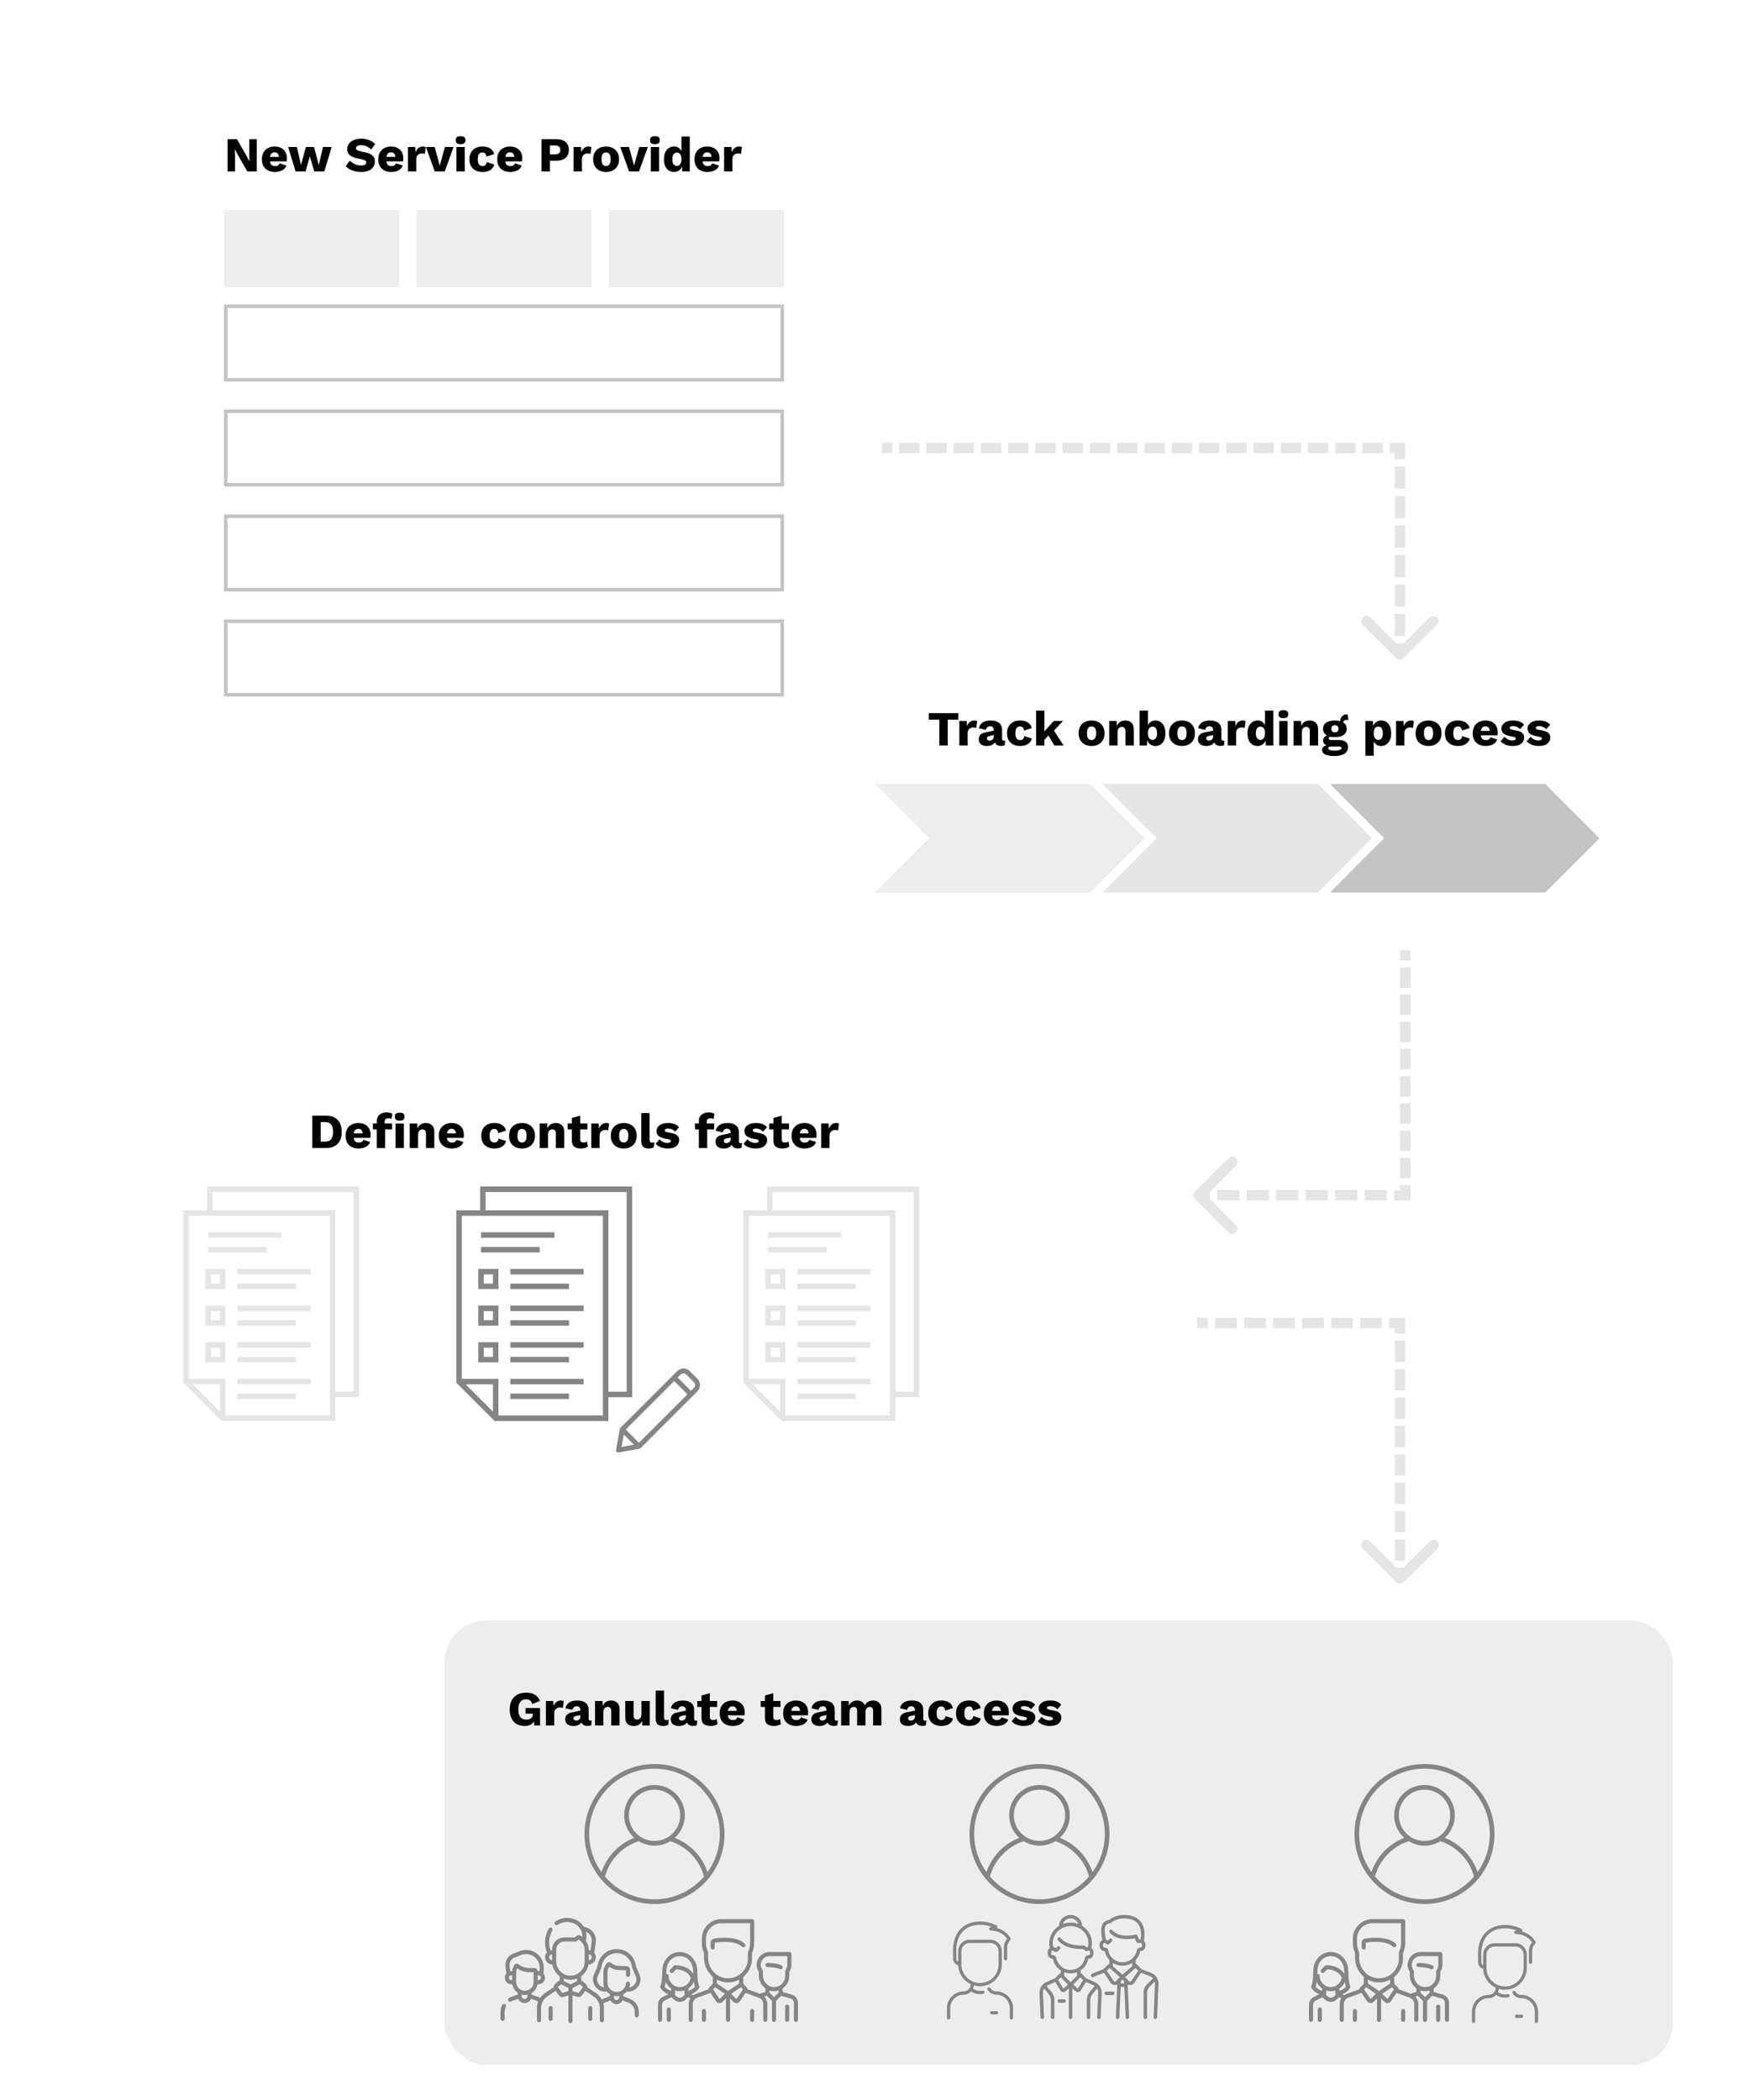 <svg fill="none" height="600" viewBox="0 0 500 600" width="500" xmlns="http://www.w3.org/2000/svg" xmlns:xlink="http://www.w3.org/1999/xlink"><filter id="a" color-interpolation-filters="sRGB" filterUnits="userSpaceOnUse" height="232" width="223" x="30" y="8"><feFlood flood-opacity="0" result="BackgroundImageFix"/><feColorMatrix in="SourceAlpha" result="hardAlpha" type="matrix" values="0 0 0 0 0 0 0 0 0 0 0 0 0 0 0 0 0 0 127 0"/><feOffset dy="4"/><feGaussianBlur stdDeviation="8"/><feColorMatrix type="matrix" values="0 0 0 0 0 0 0 0 0 0 0 0 0 0 0 0 0 0 0.15 0"/><feBlend in2="BackgroundImageFix" mode="normal" result="effect1_dropShadow"/><feBlend in="SourceGraphic" in2="effect1_dropShadow" mode="normal" result="shape"/></filter><filter id="b" color-interpolation-filters="sRGB" filterUnits="userSpaceOnUse" height="162" width="332" x="-1" y="286"><feFlood flood-opacity="0" result="BackgroundImageFix"/><feColorMatrix in="SourceAlpha" result="hardAlpha" type="matrix" values="0 0 0 0 0 0 0 0 0 0 0 0 0 0 0 0 0 0 127 0"/><feOffset dy="4"/><feGaussianBlur stdDeviation="8"/><feColorMatrix type="matrix" values="0 0 0 0 0 0 0 0 0 0 0 0 0 0 0 0 0 0 0.15 0"/><feBlend in2="BackgroundImageFix" mode="normal" result="effect1_dropShadow"/><feBlend in="SourceGraphic" in2="effect1_dropShadow" mode="normal" result="shape"/></filter><clipPath id="c"><path d="m0 0h500v600h-500z"/></clipPath><clipPath id="d"><path d="m130 339h70v76h-70z"/></clipPath><g clip-path="url(#c)"><g filter="url(#a)"><rect fill="#fff" height="200" rx="12" width="191" x="46" y="20"/></g><path d="m64.5 87.5h159v21h-159z" stroke="#c4c4c4"/><path d="m64 60h50v22h-50z" fill="#ededed"/><path d="m119 60h50v22h-50z" fill="#ededed"/><path d="m174 60h50v22h-50z" fill="#ededed"/><path d="m64.5 117.5h159v21h-159z" stroke="#c4c4c4"/><path d="m64.5 147.5h159v21h-159z" stroke="#c4c4c4"/><path d="m64.5 177.5h159v21h-159z" stroke="#c4c4c4"/><path d="m73.352 39.76v9.24h-2.674l-2.87-4.998-.7-1.372h-.014l.056 1.708v4.662h-2.128v-9.24h2.674l2.87 4.998.7 1.372h.014l-.056-1.708v-4.662zm5.254 9.38c-1.167 0-2.091-.317-2.772-.952-.672-.635-1.008-1.531-1.008-2.688 0-.765.154-1.419.462-1.96.317-.551.747-.966 1.288-1.246.551-.289 1.19-.434 1.918-.434.737 0 1.363.145 1.876.434.523.28.919.672 1.19 1.176.271.495.406 1.064.406 1.708 0 .177-.009.35-.028.518-.009.159-.019.294-.028.406h-4.774c.065.485.224.835.476 1.05.252.205.583.308.994.308.355 0 .635-.07.84-.21.215-.14.373-.336.476-.588l1.904.63c-.131.401-.359.742-.686 1.022-.317.271-.7.476-1.148.616-.439.14-.901.21-1.386.21zm-.112-5.614c-.756 0-1.204.434-1.344 1.302h2.562c-.103-.868-.509-1.302-1.218-1.302zm13.782-1.526h2.492l-2.114 7h-2.856l-1.274-4.298-1.232 4.298h-2.842l-2.128-7h2.506l1.176 5.166 1.372-5.166h2.352l1.358 5.166zm10.921-2.38c.858 0 1.614.135 2.268.406.662.261 1.236.649 1.722 1.162l-1.162 1.554c-.402-.42-.836-.733-1.302-.938-.458-.215-.98-.322-1.568-.322-.514 0-.882.084-1.106.252s-.336.373-.336.616c0 .196.088.364.266.504.186.131.485.243.896.336l1.554.35c.924.215 1.6.527 2.03.938.429.411.644.957.644 1.638 0 .653-.168 1.209-.504 1.666-.336.448-.798.789-1.386 1.022-.588.224-1.26.336-2.016.336-.934 0-1.788-.149-2.562-.448-.775-.308-1.391-.709-1.849-1.204l1.162-1.61c.345.401.812.737 1.401 1.008.588.261 1.194.392 1.82.392.97 0 1.456-.285 1.456-.854 0-.196-.075-.359-.224-.49-.14-.14-.402-.257-.784-.35l-1.708-.378c-.523-.112-.99-.271-1.4-.476-.402-.205-.719-.476-.953-.812-.233-.345-.35-.775-.35-1.288 0-.579.159-1.092.476-1.54.317-.457.774-.817 1.373-1.078.597-.261 1.311-.392 2.142-.392zm8.659 9.52c-1.167 0-2.091-.317-2.772-.952-.672-.635-1.008-1.531-1.008-2.688 0-.765.154-1.419.462-1.96.317-.551.747-.966 1.288-1.246.551-.289 1.19-.434 1.918-.434.737 0 1.363.145 1.876.434.523.28.919.672 1.19 1.176.271.495.406 1.064.406 1.708 0 .177-.009.35-.028.518-.009.159-.019.294-.028.406h-4.774c.065.485.224.835.476 1.05.252.205.583.308.994.308.355 0 .635-.07.84-.21.215-.14.373-.336.476-.588l1.904.63c-.131.401-.359.742-.686 1.022-.317.271-.7.476-1.148.616-.439.14-.901.21-1.386.21zm-.112-5.614c-.756 0-1.204.434-1.344 1.302h2.562c-.103-.868-.509-1.302-1.218-1.302zm4.803 5.474v-7h2.1l.098 1.512c.168-.513.425-.915.77-1.204.355-.299.808-.448 1.358-.448.178 0 .327.019.448.056.131.028.234.061.308.098l-.238 1.96c-.093-.028-.214-.056-.364-.084-.14-.028-.312-.042-.518-.042-.429 0-.802.135-1.12.406-.308.271-.462.677-.462 1.218v3.528zm10.566-7h2.464l-2.52 7h-2.842l-2.52-7h2.506l1.442 5.334zm4.488-.812c-.486 0-.84-.089-1.064-.266-.215-.187-.322-.476-.322-.868 0-.401.107-.691.322-.868.224-.187.578-.28 1.064-.28.476 0 .826.093 1.05.28.224.177.336.467.336.868 0 .392-.112.681-.336.868-.224.177-.574.266-1.05.266zm1.19.812v7h-2.38v-7zm5.012-.14c.709 0 1.297.103 1.764.308.476.205.845.471 1.106.798s.429.681.504 1.064l-2.198.728c-.056-.401-.173-.7-.35-.896-.177-.205-.429-.308-.756-.308-.448 0-.789.159-1.022.476-.224.317-.336.817-.336 1.498 0 .691.121 1.185.364 1.484.252.289.588.434 1.008.434.663 0 1.05-.378 1.162-1.134l2.142.686c-.103.607-.443 1.115-1.022 1.526-.569.411-1.325.616-2.268.616-1.148 0-2.067-.317-2.758-.952-.681-.644-1.022-1.54-1.022-2.688 0-.765.154-1.419.462-1.96.317-.541.751-.957 1.302-1.246s1.19-.434 1.918-.434zm8.041 7.28c-1.166 0-2.09-.317-2.772-.952-.672-.635-1.008-1.531-1.008-2.688 0-.765.154-1.419.462-1.96.318-.551.747-.966 1.288-1.246.551-.289 1.19-.434 1.918-.434.738 0 1.363.145 1.876.434.523.28.92.672 1.19 1.176.271.495.406 1.064.406 1.708 0 .177-.009.35-.028.518-.009.159-.018.294-.028.406h-4.774c.066.485.224.835.476 1.05.252.205.584.308.994.308.355 0 .635-.07.84-.21.215-.14.374-.336.476-.588l1.904.63c-.13.401-.359.742-.686 1.022-.317.271-.7.476-1.148.616-.438.14-.9.21-1.386.21zm-.112-5.614c-.756 0-1.204.434-1.344 1.302h2.562c-.102-.868-.508-1.302-1.218-1.302zm13.22-3.766c1.12 0 1.992.271 2.618.812.634.532.952 1.288.952 2.268s-.318 1.741-.952 2.282c-.626.532-1.498.798-2.618.798h-1.834v3.08h-2.408v-9.24zm-.378 4.354c1.017 0 1.526-.425 1.526-1.274s-.509-1.274-1.526-1.274h-1.456v2.548zm5.319 4.886v-7h2.1l.098 1.512c.168-.513.425-.915.77-1.204.355-.299.807-.448 1.358-.448.177 0 .327.019.448.056.131.028.233.061.308.098l-.238 1.96c-.093-.028-.215-.056-.364-.084-.14-.028-.313-.042-.518-.042-.429 0-.803.135-1.12.406-.308.271-.462.677-.462 1.218v3.528zm9.266-7.14c.737 0 1.381.145 1.932.434.56.289.994.705 1.302 1.246.317.541.476 1.195.476 1.96s-.159 1.419-.476 1.96c-.308.541-.742.957-1.302 1.246-.551.289-1.195.434-1.932.434-.728 0-1.372-.145-1.932-.434-.551-.289-.985-.705-1.302-1.246-.308-.541-.462-1.195-.462-1.96s.154-1.419.462-1.96c.317-.541.751-.957 1.302-1.246.56-.289 1.204-.434 1.932-.434zm0 1.694c-.411 0-.733.154-.966.462-.224.299-.336.793-.336 1.484 0 .681.112 1.176.336 1.484.233.308.555.462.966.462.42 0 .742-.154.966-.462.233-.308.35-.803.35-1.484 0-.691-.117-1.185-.35-1.484-.224-.308-.546-.462-.966-.462zm9.475-1.554h2.464l-2.52 7h-2.842l-2.52-7h2.506l1.442 5.334zm4.488-.812c-.485 0-.84-.089-1.064-.266-.215-.187-.322-.476-.322-.868 0-.401.107-.691.322-.868.224-.187.579-.28 1.064-.28.476 0 .826.093 1.05.28.224.177.336.467.336.868 0 .392-.112.681-.336.868-.224.177-.574.266-1.05.266zm1.19.812v7h-2.38v-7zm4.27 7.14c-.868 0-1.568-.317-2.1-.952-.522-.635-.784-1.521-.784-2.66 0-.784.122-1.447.364-1.988.252-.551.598-.966 1.036-1.246.448-.289.962-.434 1.54-.434.495 0 .915.121 1.26.364.355.243.621.565.798.966v-4.158h2.38v9.968h-2.128l-.084-1.372c-.196.467-.494.835-.896 1.106-.392.271-.854.406-1.386.406zm.826-1.75c.392 0 .705-.163.938-.49.234-.327.35-.807.35-1.442 0-.588-.112-1.041-.336-1.358-.224-.327-.536-.49-.938-.49-.41 0-.737.154-.98.462-.233.299-.35.775-.35 1.428s.117 1.134.35 1.442c.234.299.556.448.966.448zm8.792 1.75c-1.167 0-2.091-.317-2.772-.952-.672-.635-1.008-1.531-1.008-2.688 0-.765.154-1.419.462-1.96.317-.551.746-.966 1.288-1.246.55-.289 1.19-.434 1.918-.434.737 0 1.362.145 1.876.434.522.28.919.672 1.19 1.176.27.495.406 1.064.406 1.708 0 .177-.01.35-.028.518-.01.159-.019.294-.028.406h-4.774c.065.485.224.835.476 1.05.252.205.583.308.994.308.354 0 .634-.07.84-.21.214-.14.373-.336.476-.588l1.904.63c-.131.401-.36.742-.686 1.022-.318.271-.7.476-1.148.616-.439.14-.901.21-1.386.21zm-.112-5.614c-.756 0-1.204.434-1.344 1.302h2.562c-.103-.868-.509-1.302-1.218-1.302zm4.803 5.474v-7h2.1l.098 1.512c.168-.513.425-.915.77-1.204.355-.299.807-.448 1.358-.448.177 0 .327.019.448.056.131.028.233.061.308.098l-.238 1.96c-.093-.028-.215-.056-.364-.084-.14-.028-.313-.042-.518-.042-.429 0-.803.135-1.12.406-.308.271-.462.677-.462 1.218v3.528z" fill="#000"/><path d="m311.538 224h-61.538l15.462 15.5-15.462 15.5h61.538l15.462-15.5z" fill="#ededed"/><path d="m376.538 224h-61.538l15.462 15.5-15.462 15.5h61.538l15.462-15.5z" fill="#e5e5e5"/><path d="m441.538 224h-61.538l15.462 15.5-15.462 15.5h61.538l15.462-15.5z" fill="#c4c4c4"/><path d="m273.792 203.76v1.862h-3.01v7.378h-2.408v-7.378h-3.024v-1.862zm.306 9.24v-7h2.1l.098 1.512c.168-.513.425-.915.77-1.204.355-.299.807-.448 1.358-.448.177 0 .327.019.448.056.131.028.233.061.308.098l-.238 1.96c-.093-.028-.215-.056-.364-.084-.14-.028-.313-.042-.518-.042-.429 0-.803.135-1.12.406-.308.271-.462.677-.462 1.218v3.528zm9.84-4.438c0-.327-.094-.583-.28-.77-.178-.196-.42-.294-.728-.294s-.574.079-.798.238c-.215.149-.364.42-.448.812l-2.016-.476c.13-.672.476-1.209 1.036-1.61s1.348-.602 2.366-.602c1.026 0 1.82.229 2.38.686.569.448.854 1.106.854 1.974v2.562c0 .364.163.546.49.546.168 0 .303-.019.406-.056l-.14 1.358c-.28.131-.621.196-1.022.196-.439 0-.817-.084-1.134-.252-.318-.177-.532-.443-.644-.798-.196.364-.509.635-.938.812-.42.168-.868.252-1.344.252-.719 0-1.293-.163-1.722-.49-.42-.336-.63-.817-.63-1.442 0-.504.149-.919.448-1.246.308-.336.788-.569 1.442-.7l2.422-.504zm-1.96 2.422c0 .205.074.359.224.462.149.103.326.154.532.154.317 0 .597-.093.84-.28.242-.196.364-.499.364-.91v-.392l-1.134.238c-.28.056-.49.14-.63.252-.131.103-.196.261-.196.476zm9.424-5.124c.71 0 1.298.103 1.764.308.476.205.845.471 1.106.798.262.327.43.681.504 1.064l-2.198.728c-.056-.401-.172-.7-.35-.896-.177-.205-.429-.308-.756-.308-.448 0-.788.159-1.022.476-.224.317-.336.817-.336 1.498 0 .691.122 1.185.364 1.484.252.289.588.434 1.008.434.663 0 1.05-.378 1.162-1.134l2.142.686c-.102.607-.443 1.115-1.022 1.526-.569.411-1.325.616-2.268.616-1.148 0-2.067-.317-2.758-.952-.681-.644-1.022-1.54-1.022-2.688 0-.765.154-1.419.462-1.96.318-.541.752-.957 1.302-1.246.551-.289 1.19-.434 1.918-.434zm7.006-2.828v5.908l2.66-2.94h2.646l-2.576 2.744 2.73 4.256h-2.632l-1.694-2.87-1.134 1.26v1.61h-2.38v-9.968zm13.462 2.828c.737 0 1.381.145 1.932.434.56.289.994.705 1.302 1.246.317.541.476 1.195.476 1.96s-.159 1.419-.476 1.96c-.308.541-.742.957-1.302 1.246-.551.289-1.195.434-1.932.434-.728 0-1.372-.145-1.932-.434-.551-.289-.985-.705-1.302-1.246-.308-.541-.462-1.195-.462-1.96s.154-1.419.462-1.96c.317-.541.751-.957 1.302-1.246.56-.289 1.204-.434 1.932-.434zm0 1.694c-.411 0-.733.154-.966.462-.224.299-.336.793-.336 1.484 0 .681.112 1.176.336 1.484.233.308.555.462.966.462.42 0 .742-.154.966-.462.233-.308.35-.803.35-1.484 0-.691-.117-1.185-.35-1.484-.224-.308-.546-.462-.966-.462zm5.048 5.446v-7h2.128l.07 1.414c.215-.513.528-.901.938-1.162.411-.261.896-.392 1.456-.392.719 0 1.302.21 1.75.63s.672 1.036.672 1.848v4.662h-2.38v-4.032c0-.485-.093-.821-.28-1.008-.186-.187-.424-.28-.714-.28-.345 0-.644.121-.896.364-.242.243-.364.658-.364 1.246v3.71zm13.176.14c-.569 0-1.055-.154-1.456-.462s-.691-.714-.868-1.218l-.084 1.54h-2.086v-9.968h2.38v4.172c.187-.401.462-.723.826-.966.373-.252.831-.378 1.372-.378s1.022.145 1.442.434.751.709.994 1.26c.243.541.364 1.199.364 1.974 0 1.139-.266 2.025-.798 2.66s-1.227.952-2.086.952zm-.826-1.75c.411 0 .733-.149.966-.448.233-.308.35-.789.35-1.442s-.117-1.129-.35-1.428c-.233-.308-.555-.462-.966-.462-.401 0-.719.168-.952.504-.224.336-.336.803-.336 1.4 0 .607.117 1.073.35 1.4.233.317.546.476.938.476zm8.441-5.53c.738 0 1.382.145 1.932.434.56.289.994.705 1.302 1.246.318.541.476 1.195.476 1.96s-.158 1.419-.476 1.96c-.308.541-.742.957-1.302 1.246-.55.289-1.194.434-1.932.434-.728 0-1.372-.145-1.932-.434-.55-.289-.984-.705-1.302-1.246-.308-.541-.462-1.195-.462-1.96s.154-1.419.462-1.96c.318-.541.752-.957 1.302-1.246.56-.289 1.204-.434 1.932-.434zm0 1.694c-.41 0-.732.154-.966.462-.224.299-.336.793-.336 1.484 0 .681.112 1.176.336 1.484.234.308.556.462.966.462.42 0 .742-.154.966-.462.234-.308.35-.803.35-1.484 0-.691-.116-1.185-.35-1.484-.224-.308-.546-.462-.966-.462zm8.887 1.008c0-.327-.093-.583-.28-.77-.177-.196-.42-.294-.728-.294s-.574.079-.798.238c-.215.149-.364.42-.448.812l-2.016-.476c.131-.672.476-1.209 1.036-1.61s1.349-.602 2.366-.602c1.027 0 1.82.229 2.38.686.569.448.854 1.106.854 1.974v2.562c0 .364.163.546.49.546.168 0 .303-.019.406-.056l-.14 1.358c-.28.131-.621.196-1.022.196-.439 0-.817-.084-1.134-.252-.317-.177-.532-.443-.644-.798-.196.364-.509.635-.938.812-.42.168-.868.252-1.344.252-.719 0-1.293-.163-1.722-.49-.42-.336-.63-.817-.63-1.442 0-.504.149-.919.448-1.246.308-.336.789-.569 1.442-.7l2.422-.504zm-1.96 2.422c0 .205.075.359.224.462s.327.154.532.154c.317 0 .597-.093.84-.28.243-.196.364-.499.364-.91v-.392l-1.134.238c-.28.056-.49.14-.63.252-.131.103-.196.261-.196.476zm6.161 2.016v-7h2.1l.098 1.512c.168-.513.425-.915.77-1.204.355-.299.808-.448 1.358-.448.178 0 .327.019.448.056.131.028.234.061.308.098l-.238 1.96c-.093-.028-.214-.056-.364-.084-.14-.028-.312-.042-.518-.042-.429 0-.802.135-1.12.406-.308.271-.462.677-.462 1.218v3.528zm8.51.14c-.868 0-1.568-.317-2.1-.952-.523-.635-.784-1.521-.784-2.66 0-.784.121-1.447.364-1.988.252-.551.597-.966 1.036-1.246.448-.289.961-.434 1.54-.434.495 0 .915.121 1.26.364.355.243.621.565.798.966v-4.158h2.38v9.968h-2.128l-.084-1.372c-.196.467-.495.835-.896 1.106-.392.271-.854.406-1.386.406zm.826-1.75c.392 0 .705-.163.938-.49s.35-.807.35-1.442c0-.588-.112-1.041-.336-1.358-.224-.327-.537-.49-.938-.49-.411 0-.737.154-.98.462-.233.299-.35.775-.35 1.428s.117 1.134.35 1.442c.233.299.555.448.966.448zm6.565-6.202c-.485 0-.84-.089-1.064-.266-.214-.187-.322-.476-.322-.868 0-.401.108-.691.322-.868.224-.187.579-.28 1.064-.28.476 0 .826.093 1.05.28.224.177.336.467.336.868 0 .392-.112.681-.336.868-.224.177-.574.266-1.05.266zm1.19.812v7h-2.38v-7zm1.695 7v-7h2.128l.07 1.414c.214-.513.527-.901.938-1.162.41-.261.896-.392 1.456-.392.718 0 1.302.21 1.75.63s.672 1.036.672 1.848v4.662h-2.38v-4.032c0-.485-.094-.821-.28-1.008-.187-.187-.425-.28-.714-.28-.346 0-.644.121-.896.364-.243.243-.364.658-.364 1.246v3.71zm13.049-1.554c.812 0 1.433.173 1.862.518.439.336.658.821.658 1.456 0 .877-.35 1.526-1.05 1.946-.691.429-1.624.644-2.8.644-1.269 0-2.184-.159-2.744-.476s-.84-.747-.84-1.288c0-.317.103-.588.308-.812.215-.224.555-.378 1.022-.462-.681-.252-1.022-.723-1.022-1.414 0-.327.098-.611.294-.854.196-.252.467-.434.812-.546-.747-.411-1.12-1.05-1.12-1.918 0-.756.294-1.339.882-1.75.597-.42 1.433-.63 2.506-.63.541 0 1.031.056 1.47.168.037-.336.131-.649.28-.938.159-.289.373-.523.644-.7.28-.187.621-.28 1.022-.28.028 0 .061.005.098.014h.126l.196 1.596c-.103-.028-.215-.042-.336-.042-.327 0-.588.065-.784.196s-.327.299-.392.504c.7.411 1.05 1.031 1.05 1.862 0 .756-.299 1.339-.896 1.75-.588.411-1.414.616-2.478.616-.485 0-.924-.042-1.316-.126-.308.093-.462.257-.462.49 0 .317.261.476.784.476zm-1.232-4.228c-.308 0-.56.089-.756.266-.187.177-.28.429-.28.756 0 .317.093.565.28.742.196.177.448.266.756.266.299 0 .546-.089.742-.266s.294-.425.294-.742c0-.327-.098-.579-.294-.756s-.443-.266-.742-.266zm-.084 7.252c.672 0 1.171-.07 1.498-.21.336-.131.504-.299.504-.504 0-.14-.056-.252-.168-.336-.103-.075-.285-.112-.546-.112h-2.506c-.177 0-.322.047-.434.14-.103.093-.154.21-.154.35 0 .215.159.378.476.49.317.121.761.182 1.33.182zm8.788 1.47v-9.94h2.142l.07 1.414c.196-.467.49-.84.882-1.12.401-.289.873-.434 1.414-.434.859 0 1.549.317 2.072.952.532.635.798 1.521.798 2.66 0 1.157-.271 2.058-.812 2.702-.532.644-1.227.966-2.086.966-.504 0-.933-.121-1.288-.364-.355-.252-.625-.579-.812-.98v4.144zm3.668-4.55c.411 0 .733-.149.966-.448.233-.308.35-.789.35-1.442s-.117-1.129-.35-1.428c-.224-.308-.541-.462-.952-.462-.401 0-.719.163-.952.49-.233.317-.35.784-.35 1.4 0 .588.112 1.05.336 1.386s.541.504.952.504zm5.109 1.61v-7h2.1l.098 1.512c.168-.513.425-.915.77-1.204.355-.299.808-.448 1.358-.448.178 0 .327.019.448.056.131.028.234.061.308.098l-.238 1.96c-.093-.028-.214-.056-.364-.084-.14-.028-.312-.042-.518-.042-.429 0-.802.135-1.12.406-.308.271-.462.677-.462 1.218v3.528zm9.266-7.14c.737 0 1.381.145 1.932.434.56.289.994.705 1.302 1.246.317.541.476 1.195.476 1.96s-.159 1.419-.476 1.96c-.308.541-.742.957-1.302 1.246-.551.289-1.195.434-1.932.434-.728 0-1.372-.145-1.932-.434-.551-.289-.985-.705-1.302-1.246-.308-.541-.462-1.195-.462-1.96s.154-1.419.462-1.96c.317-.541.751-.957 1.302-1.246.56-.289 1.204-.434 1.932-.434zm0 1.694c-.411 0-.733.154-.966.462-.224.299-.336.793-.336 1.484 0 .681.112 1.176.336 1.484.233.308.555.462.966.462.42 0 .742-.154.966-.462.233-.308.35-.803.35-1.484 0-.691-.117-1.185-.35-1.484-.224-.308-.546-.462-.966-.462zm8.367-1.694c.709 0 1.297.103 1.764.308.476.205.844.471 1.106.798.261.327.429.681.504 1.064l-2.198.728c-.056-.401-.173-.7-.35-.896-.178-.205-.43-.308-.756-.308-.448 0-.789.159-1.022.476-.224.317-.336.817-.336 1.498 0 .691.121 1.185.364 1.484.252.289.588.434 1.008.434.662 0 1.05-.378 1.162-1.134l2.142.686c-.103.607-.444 1.115-1.022 1.526-.57.411-1.326.616-2.268.616-1.148 0-2.068-.317-2.758-.952-.682-.644-1.022-1.54-1.022-2.688 0-.765.154-1.419.462-1.96.317-.541.751-.957 1.302-1.246.55-.289 1.19-.434 1.918-.434zm8.041 7.28c-1.167 0-2.091-.317-2.772-.952-.672-.635-1.008-1.531-1.008-2.688 0-.765.154-1.419.462-1.96.317-.551.747-.966 1.288-1.246.551-.289 1.19-.434 1.918-.434.737 0 1.363.145 1.876.434.523.28.919.672 1.19 1.176.271.495.406 1.064.406 1.708 0 .177-.009.35-.028.518-.009.159-.019.294-.028.406h-4.774c.065.485.224.835.476 1.05.252.205.583.308.994.308.355 0 .635-.07.84-.21.215-.14.373-.336.476-.588l1.904.63c-.131.401-.359.742-.686 1.022-.317.271-.7.476-1.148.616-.439.14-.901.21-1.386.21zm-.112-5.614c-.756 0-1.204.434-1.344 1.302h2.562c-.103-.868-.509-1.302-1.218-1.302zm7.744 5.614c-.7 0-1.349-.112-1.946-.336-.598-.233-1.097-.565-1.498-.994l1.12-1.316c.233.299.541.551.924.756.392.196.826.294 1.302.294.289 0 .527-.042.714-.126.186-.084.28-.215.28-.392 0-.121-.047-.224-.14-.308-.094-.084-.28-.154-.56-.21l-.98-.196c-.878-.177-1.503-.439-1.876-.784-.364-.355-.546-.817-.546-1.386 0-.383.116-.747.35-1.092.233-.345.592-.63 1.078-.854.485-.224 1.106-.336 1.862-.336 1.446 0 2.501.401 3.164 1.204l-1.134 1.288c-.224-.28-.514-.499-.868-.658-.355-.159-.71-.238-1.064-.238-.682 0-1.022.173-1.022.518 0 .121.056.229.168.322.121.093.34.168.658.224l1.274.252c.718.14 1.236.383 1.554.728.317.336.476.747.476 1.232 0 .681-.276 1.255-.826 1.722-.542.457-1.363.686-2.464.686zm7.464 0c-.7 0-1.348-.112-1.946-.336-.597-.233-1.096-.565-1.498-.994l1.12-1.316c.234.299.542.551.924.756.392.196.826.294 1.302.294.29 0 .528-.042.714-.126.187-.084.28-.215.28-.392 0-.121-.046-.224-.14-.308-.093-.084-.28-.154-.56-.21l-.98-.196c-.877-.177-1.502-.439-1.876-.784-.364-.355-.546-.817-.546-1.386 0-.383.117-.747.35-1.092.234-.345.593-.63 1.078-.854.486-.224 1.106-.336 1.862-.336 1.447 0 2.502.401 3.164 1.204l-1.134 1.288c-.224-.28-.513-.499-.868-.658-.354-.159-.709-.238-1.064-.238-.681 0-1.022.173-1.022.518 0 .121.056.229.168.322.122.093.341.168.658.224l1.274.252c.719.14 1.237.383 1.554.728.318.336.476.747.476 1.232 0 .681-.275 1.255-.826 1.722-.541.457-1.362.686-2.464.686z" fill="#000"/><path d="m400 128h1.5v-1.5h-1.5zm-1.061 60.061c.586.585 1.536.585 2.122 0l9.546-9.546c.585-.586.585-1.536 0-2.122-.586-.585-1.536-.585-2.122 0l-8.485 8.486-8.485-8.486c-.586-.585-1.536-.585-2.122 0-.585.586-.585 1.536 0 2.122zm-146.939-58.561h2.921v-3h-2.921zm4.868 0h5.843v-3h-5.843zm7.79 0h5.842v-3h-5.842zm7.789 0h5.842v-3h-5.842zm7.79 0h5.842v-3h-5.842zm7.789 0h5.842v-3h-5.842zm7.79 0h5.842v-3h-5.842zm7.789 0h5.842v-3h-5.842zm7.79 0h5.842v-3h-5.842zm7.789 0h5.842v-3h-5.842zm7.79 0h5.842v-3h-5.842zm7.789 0h5.842v-3h-5.842zm7.79 0h5.842v-3h-5.842zm7.789 0h5.842v-3h-5.842zm7.79 0h5.842v-3h-5.842zm7.789 0h5.842v-3h-5.842zm7.789 0h5.843v-3h-5.843zm7.79 0h5.842v-3h-5.842zm7.789 0h5.843v-3h-5.843zm7.79 0h2.921v-3h-2.921zm1.421-1.5v3.161h3v-3.161zm0 5.268v6.321h3v-6.321zm0 8.428v6.322h3v-6.322zm0 8.429v6.321h3v-6.321zm0 8.429v6.321h3v-6.321zm0 8.428v6.322h3v-6.322zm0 8.429v6.321h3v-6.321zm0 8.428v3.161h3v-3.161z" fill="#e5e5e5"/><path d="m400 378h1.5v-1.5h-1.5zm-1.061 74.061c.586.585 1.536.585 2.122 0l9.546-9.546c.585-.586.585-1.536 0-2.122-.586-.585-1.536-.585-2.122 0l-8.485 8.486-8.485-8.486c-.586-.585-1.536-.585-2.122 0-.585.586-.585 1.536 0 2.122zm-56.939-72.561h3.107v-3h-3.107zm5.179 0h6.214v-3h-6.214zm8.285 0h6.215v-3h-6.215zm8.286 0h6.214v-3h-6.214zm8.286 0h6.214v-3h-6.214zm8.285 0h6.215v-3h-6.215zm8.286 0h6.214v-3h-6.214zm8.286 0h3.107v-3h-3.107zm1.607-1.5v3.042h3v-3.042zm0 5.069v6.084h3v-6.084zm0 8.112v6.083h3v-6.083zm0 8.111v6.083h3v-6.083zm0 8.111v6.083h3v-6.083zm0 8.111v6.083h3v-6.083zm0 8.111v6.083h3v-6.083zm0 8.111v6.083h3v-6.083zm0 8.111v6.084h3v-6.084zm0 8.111v3.042h3v-3.042z" fill="#e5e5e5"/><path d="m401.5 341.5v1.5h1.5v-1.5zm-60.061-1.061c-.585.586-.585 1.536 0 2.122l9.546 9.546c.586.585 1.536.585 2.122 0 .585-.586.585-1.536 0-2.122l-8.486-8.485 8.486-8.485c.585-.586.585-1.536 0-2.122-.586-.585-1.536-.585-2.122 0zm58.561-68.939v2.917h3v-2.917zm0 4.861v5.833h3v-5.833zm0 7.778v5.833h3v-5.833zm0 7.778v5.833h3v-5.833zm0 7.777v5.834h3v-5.834zm0 7.778v5.834h3v-5.834zm0 7.778v5.833h3v-5.833zm0 7.778v5.833h3v-5.833zm0 7.778v5.833h3v-5.833zm0 7.777v2.917h3v-2.917zm1.5 1.417h-3.161v3h3.161zm-5.268 0h-6.321v3h6.321zm-8.428 0h-6.322v3h6.322zm-8.429 0h-6.321v3h6.321zm-8.429 0h-6.321v3h6.321zm-8.428 0h-6.322v3h6.322zm-8.429 0h-6.321v3h6.321zm-8.428 0h-3.161v3h3.161z" fill="#e5e5e5"/><g filter="url(#b)"><rect fill="#fff" height="130" rx="12" width="300" x="15" y="298"/></g><g clip-path="url(#d)" fill="#858585"><path d="m180.625 339h-43.445v6.805h-6.805v49.266l10.929 10.929h32.516v-6.805h6.805zm-39.781 64.319-7.788-7.788h7.788zm31.406 1.111h-29.836v-10.469h-10.469v-46.586h40.305zm6.805-6.805h-5.235v-51.82h-35.07v-5.235h40.305z"/><path d="m137.441 352.086h20.938v1.57h-20.938z"/><path d="m137.441 356.273h16.75v1.571h-16.75z"/><path d="m142.414 362.555h-5.758v5.757h5.758zm-1.57 4.187h-2.617v-2.617h2.617z"/><path d="m145.816 366.742h16.75v1.57h-16.75z"/><path d="m145.816 362.555h20.938v1.57h-20.938z"/><path d="m142.414 373.023h-5.758v5.758h5.758zm-1.57 4.188h-2.617v-2.617h2.617z"/><path d="m145.816 377.211h16.75v1.57h-16.75z"/><path d="m145.816 373.023h20.938v1.571h-20.938z"/><path d="m142.414 383.492h-5.758v5.758h5.758zm-1.57 4.188h-2.617v-2.618h2.617z"/><path d="m145.816 387.68h16.75v1.57h-16.75z"/><path d="m145.816 383.492h20.938v1.57h-20.938z"/><path d="m145.816 398.148h16.75v1.571h-16.75z"/><path d="m145.816 393.961h20.938v1.57h-20.938z"/><path d="m199.253 393.92-2.175-2.175c-.994-.993-2.61-.993-3.604 0-.936.936-15.226 15.227-16.181 16.182-.101.102-.169.237-.194.369l-1.087 5.873c-.042.228.03.461.194.625s.398.236.625.194l5.872-1.087c.136-.026.269-.094.369-.194l16.181-16.182c.996-.996.996-2.608 0-3.605zm-21.672 19.499.658-3.552 2.894 2.894zm4.994-1.204-3.79-3.791 13.838-13.839 3.79 3.791zm15.684-15.685-.852.852-3.79-3.791.851-.851c.446-.446 1.17-.446 1.616 0l2.175 2.175c.446.446.446 1.169 0 1.615z"/></g><g fill="#e5e5e5"><path d="m102.625 339h-43.445v6.805h-6.805v49.266l10.929 10.929h32.517v-6.805h6.805zm-39.781 64.319-7.788-7.788h7.788zm31.406 1.111h-29.836v-10.469h-10.469v-46.586h40.305zm6.805-6.805h-5.235v-51.82h-35.07v-5.235h40.305z"/><path d="m59.441 352.086h20.938v1.57h-20.938z"/><path d="m59.441 356.273h16.75v1.571h-16.75z"/><path d="m64.414 362.555h-5.758v5.757h5.758zm-1.57 4.187h-2.617v-2.617h2.617z"/><path d="m67.816 366.742h16.75v1.57h-16.75z"/><path d="m67.816 362.555h20.938v1.57h-20.938z"/><path d="m64.414 373.023h-5.758v5.758h5.758zm-1.57 4.188h-2.617v-2.617h2.617z"/><path d="m67.816 377.211h16.75v1.57h-16.75z"/><path d="m67.816 373.023h20.938v1.571h-20.938z"/><path d="m64.414 383.492h-5.758v5.758h5.758zm-1.57 4.188h-2.617v-2.618h2.617z"/><path d="m67.816 387.68h16.75v1.57h-16.75z"/><path d="m67.816 383.492h20.938v1.57h-20.938z"/><path d="m67.816 398.148h16.75v1.571h-16.75z"/><path d="m67.816 393.961h20.938v1.57h-20.938z"/><path d="m262.625 339h-43.445v6.805h-6.805v49.266l10.929 10.929h32.516v-6.805h6.805zm-39.781 64.319-7.788-7.788h7.788zm31.406 1.111h-29.836v-10.469h-10.469v-46.586h40.305zm6.805-6.805h-5.235v-51.82h-35.07v-5.235h40.305z"/><path d="m219.441 352.086h20.938v1.57h-20.938z"/><path d="m219.441 356.273h16.75v1.571h-16.75z"/><path d="m224.414 362.555h-5.758v5.757h5.758zm-1.57 4.187h-2.617v-2.617h2.617z"/><path d="m227.816 366.742h16.75v1.57h-16.75z"/><path d="m227.816 362.555h20.938v1.57h-20.938z"/><path d="m224.414 373.023h-5.758v5.758h5.758zm-1.57 4.188h-2.617v-2.617h2.617z"/><path d="m227.816 377.211h16.75v1.57h-16.75z"/><path d="m227.816 373.023h20.938v1.571h-20.938z"/><path d="m224.414 383.492h-5.758v5.758h5.758zm-1.57 4.188h-2.617v-2.618h2.617z"/><path d="m227.816 387.68h16.75v1.57h-16.75z"/><path d="m227.816 383.492h20.938v1.57h-20.938z"/><path d="m227.816 398.148h16.75v1.571h-16.75z"/><path d="m227.816 393.961h20.938v1.57h-20.938z"/></g><path d="m93.145 318.76c1.447 0 2.553.401 3.318 1.204.775.803 1.162 1.941 1.162 3.416s-.387 2.613-1.162 3.416c-.765.803-1.871 1.204-3.318 1.204h-3.92v-9.24zm-.238 7.42c.784 0 1.353-.233 1.708-.7.364-.476.546-1.176.546-2.1s-.182-1.619-.546-2.086c-.355-.476-.924-.714-1.708-.714h-1.274v5.6zm9.615 1.96c-1.167 0-2.091-.317-2.772-.952-.672-.635-1.008-1.531-1.008-2.688 0-.765.154-1.419.462-1.96.317-.551.747-.966 1.288-1.246.551-.289 1.19-.434 1.918-.434.737 0 1.363.145 1.876.434.523.28.919.672 1.19 1.176.271.495.406 1.064.406 1.708 0 .177-.009.35-.028.518-.009.159-.019.294-.028.406h-4.774c.065.485.224.835.476 1.05.252.205.583.308.994.308.355 0 .635-.07.84-.21.215-.14.373-.336.476-.588l1.904.63c-.131.401-.359.742-.686 1.022-.317.271-.7.476-1.148.616-.439.14-.901.21-1.386.21zm-.112-5.614c-.756 0-1.204.434-1.344 1.302h2.562c-.103-.868-.509-1.302-1.218-1.302zm9.62-1.526v1.694h-1.988v5.306h-2.38v-5.306h-1.12v-1.694h1.12v-.644c0-.597.126-1.078.378-1.442.261-.373.602-.644 1.022-.812.429-.177.891-.266 1.386-.266.383 0 .719.042 1.008.126.289.075.504.163.644.266l-.238 1.484c-.103-.056-.219-.103-.35-.14-.131-.047-.294-.07-.49-.07-.336 0-.607.075-.812.224s-.308.411-.308.784v.49zm2.156-.812c-.485 0-.84-.089-1.064-.266-.215-.187-.322-.476-.322-.868 0-.401.107-.691.322-.868.224-.187.579-.28 1.064-.28.476 0 .826.093 1.05.28.224.177.336.467.336.868 0 .392-.112.681-.336.868-.224.177-.574.266-1.05.266zm1.19.812v7h-2.38v-7zm1.695 7v-7h2.128l.07 1.414c.214-.513.527-.901.938-1.162.41-.261.896-.392 1.456-.392.718 0 1.302.21 1.75.63s.672 1.036.672 1.848v4.662h-2.38v-4.032c0-.485-.094-.821-.28-1.008-.187-.187-.425-.28-.714-.28-.346 0-.644.121-.896.364-.243.243-.364.658-.364 1.246v3.71zm12.097.14c-1.166 0-2.09-.317-2.772-.952-.672-.635-1.008-1.531-1.008-2.688 0-.765.154-1.419.462-1.96.318-.551.747-.966 1.288-1.246.551-.289 1.19-.434 1.918-.434.738 0 1.363.145 1.876.434.523.28.92.672 1.19 1.176.271.495.406 1.064.406 1.708 0 .177-.009.35-.028.518-.009.159-.018.294-.028.406h-4.774c.066.485.224.835.476 1.05.252.205.584.308.994.308.355 0 .635-.07.84-.21.215-.14.374-.336.476-.588l1.904.63c-.13.401-.359.742-.686 1.022-.317.271-.7.476-1.148.616-.438.14-.9.21-1.386.21zm-.112-5.614c-.756 0-1.204.434-1.344 1.302h2.562c-.102-.868-.508-1.302-1.218-1.302zm12.128-1.666c.709 0 1.297.103 1.764.308.476.205.844.471 1.106.798.261.327.429.681.504 1.064l-2.198.728c-.056-.401-.173-.7-.35-.896-.178-.205-.43-.308-.756-.308-.448 0-.789.159-1.022.476-.224.317-.336.817-.336 1.498 0 .691.121 1.185.364 1.484.252.289.588.434 1.008.434.662 0 1.05-.378 1.162-1.134l2.142.686c-.103.607-.444 1.115-1.022 1.526-.57.411-1.326.616-2.268.616-1.148 0-2.068-.317-2.758-.952-.682-.644-1.022-1.54-1.022-2.688 0-.765.154-1.419.462-1.96.317-.541.751-.957 1.302-1.246.55-.289 1.19-.434 1.918-.434zm7.957 0c.737 0 1.381.145 1.932.434.56.289.994.705 1.302 1.246.317.541.476 1.195.476 1.96s-.159 1.419-.476 1.96c-.308.541-.742.957-1.302 1.246-.551.289-1.195.434-1.932.434-.728 0-1.372-.145-1.932-.434-.551-.289-.985-.705-1.302-1.246-.308-.541-.462-1.195-.462-1.96s.154-1.419.462-1.96c.317-.541.751-.957 1.302-1.246.56-.289 1.204-.434 1.932-.434zm0 1.694c-.411 0-.733.154-.966.462-.224.299-.336.793-.336 1.484 0 .681.112 1.176.336 1.484.233.308.555.462.966.462.42 0 .742-.154.966-.462.233-.308.35-.803.35-1.484 0-.691-.117-1.185-.35-1.484-.224-.308-.546-.462-.966-.462zm5.049 5.446v-7h2.128l.07 1.414c.215-.513.527-.901.938-1.162s.896-.392 1.456-.392c.719 0 1.302.21 1.75.63s.672 1.036.672 1.848v4.662h-2.38v-4.032c0-.485-.093-.821-.28-1.008s-.425-.28-.714-.28c-.345 0-.644.121-.896.364-.243.243-.364.658-.364 1.246v3.71zm13.653-7v1.694h-2.086v2.814c0 .336.079.579.238.728.168.14.396.21.686.21.224 0 .415-.023.574-.07.158-.056.308-.135.448-.238l.252 1.47c-.234.159-.532.289-.896.392-.355.093-.714.14-1.078.14-.803 0-1.438-.168-1.904-.504-.458-.345-.691-.924-.7-1.736v-3.206h-1.204v-1.694h1.204v-1.568l2.38-.658v2.226zm1.099 7v-7h2.1l.098 1.512c.168-.513.425-.915.77-1.204.355-.299.807-.448 1.358-.448.177 0 .327.019.448.056.131.028.233.061.308.098l-.238 1.96c-.093-.028-.215-.056-.364-.084-.14-.028-.313-.042-.518-.042-.429 0-.803.135-1.12.406-.308.271-.462.677-.462 1.218v3.528zm9.265-7.14c.738 0 1.382.145 1.932.434.56.289.994.705 1.302 1.246.318.541.476 1.195.476 1.96s-.158 1.419-.476 1.96c-.308.541-.742.957-1.302 1.246-.55.289-1.194.434-1.932.434-.728 0-1.372-.145-1.932-.434-.55-.289-.984-.705-1.302-1.246-.308-.541-.462-1.195-.462-1.96s.154-1.419.462-1.96c.318-.541.752-.957 1.302-1.246.56-.289 1.204-.434 1.932-.434zm0 1.694c-.41 0-.732.154-.966.462-.224.299-.336.793-.336 1.484 0 .681.112 1.176.336 1.484.234.308.556.462.966.462.42 0 .742-.154.966-.462.234-.308.35-.803.35-1.484 0-.691-.116-1.185-.35-1.484-.224-.308-.546-.462-.966-.462zm7.401-4.522v7.588c0 .308.052.527.154.658.103.131.276.196.518.196.14 0 .257-.009.35-.028.094-.019.206-.047.336-.084l-.154 1.428c-.168.103-.387.187-.658.252-.27.065-.536.098-.798.098-.746 0-1.288-.173-1.624-.518s-.504-.91-.504-1.694v-7.896zm5.168 10.108c-.7 0-1.348-.112-1.946-.336-.597-.233-1.096-.565-1.498-.994l1.12-1.316c.234.299.542.551.924.756.392.196.826.294 1.302.294.29 0 .528-.042.714-.126.187-.084.28-.215.28-.392 0-.121-.046-.224-.14-.308-.093-.084-.28-.154-.56-.21l-.98-.196c-.877-.177-1.502-.439-1.876-.784-.364-.355-.546-.817-.546-1.386 0-.383.117-.747.35-1.092.234-.345.593-.63 1.078-.854.486-.224 1.106-.336 1.862-.336 1.447 0 2.502.401 3.164 1.204l-1.134 1.288c-.224-.28-.513-.499-.868-.658-.354-.159-.709-.238-1.064-.238-.681 0-1.022.173-1.022.518 0 .121.056.229.168.322.122.093.341.168.658.224l1.274.252c.719.14 1.237.383 1.554.728.318.336.476.747.476 1.232 0 .681-.275 1.255-.826 1.722-.541.457-1.362.686-2.464.686zm13.266-7.14v1.694h-1.988v5.306h-2.38v-5.306h-1.12v-1.694h1.12v-.644c0-.597.126-1.078.378-1.442.261-.373.602-.644 1.022-.812.429-.177.891-.266 1.386-.266.382 0 .718.042 1.008.126.289.075.504.163.644.266l-.238 1.484c-.103-.056-.22-.103-.35-.14-.131-.047-.294-.07-.49-.07-.336 0-.607.075-.812.224-.206.149-.308.411-.308.784v.49zm4.708 2.562c0-.327-.093-.583-.28-.77-.177-.196-.42-.294-.728-.294s-.574.079-.798.238c-.214.149-.364.42-.448.812l-2.016-.476c.131-.672.476-1.209 1.036-1.61s1.349-.602 2.366-.602c1.027 0 1.82.229 2.38.686.57.448.854 1.106.854 1.974v2.562c0 .364.164.546.49.546.168 0 .304-.019.406-.056l-.14 1.358c-.28.131-.62.196-1.022.196-.438 0-.816-.084-1.134-.252-.317-.177-.532-.443-.644-.798-.196.364-.508.635-.938.812-.42.168-.868.252-1.344.252-.718 0-1.292-.163-1.722-.49-.42-.336-.63-.817-.63-1.442 0-.504.15-.919.448-1.246.308-.336.789-.569 1.442-.7l2.422-.504zm-1.96 2.422c0 .205.075.359.224.462.15.103.327.154.532.154.318 0 .598-.093.84-.28.243-.196.364-.499.364-.91v-.392l-1.134.238c-.28.056-.49.14-.63.252-.13.103-.196.261-.196.476zm9.102 2.156c-.7 0-1.349-.112-1.946-.336-.598-.233-1.097-.565-1.498-.994l1.12-1.316c.233.299.541.551.924.756.392.196.826.294 1.302.294.289 0 .527-.042.714-.126.186-.084.28-.215.28-.392 0-.121-.047-.224-.14-.308-.094-.084-.28-.154-.56-.21l-.98-.196c-.878-.177-1.503-.439-1.876-.784-.364-.355-.546-.817-.546-1.386 0-.383.116-.747.35-1.092.233-.345.592-.63 1.078-.854.485-.224 1.106-.336 1.862-.336 1.446 0 2.501.401 3.164 1.204l-1.134 1.288c-.224-.28-.514-.499-.868-.658-.355-.159-.71-.238-1.064-.238-.682 0-1.022.173-1.022.518 0 .121.056.229.168.322.121.093.34.168.658.224l1.274.252c.718.14 1.236.383 1.554.728.317.336.476.747.476 1.232 0 .681-.276 1.255-.826 1.722-.542.457-1.363.686-2.464.686zm9.537-7.14v1.694h-2.086v2.814c0 .336.079.579.238.728.168.14.396.21.686.21.224 0 .415-.023.574-.07.158-.056.308-.135.448-.238l.252 1.47c-.234.159-.532.289-.896.392-.355.093-.714.14-1.078.14-.803 0-1.438-.168-1.904-.504-.458-.345-.691-.924-.7-1.736v-3.206h-1.204v-1.694h1.204v-1.568l2.38-.658v2.226zm4.515 7.14c-1.167 0-2.091-.317-2.772-.952-.672-.635-1.008-1.531-1.008-2.688 0-.765.154-1.419.462-1.96.317-.551.746-.966 1.288-1.246.55-.289 1.19-.434 1.918-.434.737 0 1.362.145 1.876.434.522.28.919.672 1.19 1.176.27.495.406 1.064.406 1.708 0 .177-.01.35-.028.518-.01.159-.019.294-.028.406h-4.774c.065.485.224.835.476 1.05.252.205.583.308.994.308.354 0 .634-.07.84-.21.214-.14.373-.336.476-.588l1.904.63c-.131.401-.36.742-.686 1.022-.318.271-.7.476-1.148.616-.439.14-.901.21-1.386.21zm-.112-5.614c-.756 0-1.204.434-1.344 1.302h2.562c-.103-.868-.509-1.302-1.218-1.302zm4.803 5.474v-7h2.1l.098 1.512c.168-.513.425-.915.77-1.204.355-.299.808-.448 1.358-.448.178 0 .327.019.448.056.131.028.234.061.308.098l-.238 1.96c-.093-.028-.214-.056-.364-.084-.14-.028-.312-.042-.518-.042-.429 0-.802.135-1.12.406-.308.271-.462.677-.462 1.218v3.528z" fill="#000"/><rect fill="#ededed" height="127" rx="12" width="351" x="127" y="463"/><path d="m187 504c-11.028 0-20 8.972-20 20 0 4.83 1.721 9.265 4.583 12.725.007.01.008.023.016.032 2.066 2.492 4.66 4.402 7.552 5.636.033.014.066.029.099.043.234.099.471.19.708.279.093.036.187.072.281.106.205.073.411.142.618.209.133.043.266.085.4.125.183.054.367.107.552.157.163.044.327.085.491.124.166.04.333.08.5.115.187.04.375.076.565.11.152.028.303.058.456.082.21.034.422.061.634.088.136.018.272.038.41.052.24.026.482.044.724.06.113.008.225.02.338.026.354.02.712.031 1.073.031s.719-.011 1.074-.029c.113-.006.225-.018.338-.026.243-.018.485-.035.725-.06.137-.015.273-.035.41-.052.212-.028.423-.054.633-.088.153-.025.305-.054.457-.082.188-.035.377-.07.564-.11.168-.036.334-.076.5-.116.164-.04.328-.08.491-.124.185-.049.369-.102.553-.157.134-.04.266-.082.399-.125.207-.066.413-.136.618-.209.094-.034.187-.07.281-.105.238-.09.474-.182.708-.28.034-.014.066-.029.1-.043 2.89-1.234 5.486-3.144 7.552-5.635.008-.01.008-.023.016-.032 2.86-3.462 4.581-7.897 4.581-12.727 0-11.028-8.972-20-20-20zm8.105 36.813c-.01.005-.02.01-.03.015-.238.115-.48.223-.724.328-.055.023-.11.047-.165.071-.213.089-.429.174-.647.255-.09.034-.181.067-.272.099-.193.069-.386.135-.582.198-.121.038-.243.075-.365.111-.173.052-.347.102-.523.149-.148.039-.298.075-.447.11-.157.038-.313.076-.471.109-.172.037-.346.068-.52.099-.14.026-.28.054-.422.076-.196.031-.393.056-.59.08-.124.016-.248.035-.374.048-.225.024-.452.04-.678.056-.1.006-.2.018-.302.023-.33.017-.661.027-.993.027s-.663-.01-.992-.027c-.101-.005-.201-.016-.303-.023-.226-.016-.452-.032-.677-.056-.126-.013-.25-.032-.375-.048-.196-.024-.394-.049-.589-.08-.142-.022-.282-.05-.423-.076-.174-.031-.348-.063-.52-.099-.158-.033-.314-.071-.47-.109-.15-.036-.299-.071-.447-.11-.175-.047-.35-.098-.523-.149-.122-.036-.244-.073-.366-.111-.195-.063-.389-.129-.581-.198-.091-.032-.182-.066-.273-.099-.217-.081-.433-.166-.646-.255-.056-.023-.11-.047-.165-.07-.244-.105-.486-.214-.725-.328-.01-.005-.019-.01-.029-.015-2.326-1.125-4.381-2.723-6.048-4.663 1.289-4.745 4.937-8.57 9.63-10.092.093.056.189.107.285.16.056.032.111.065.168.095.198.105.4.204.606.293.158.069.321.128.484.188.032.011.064.024.096.035.904.32 1.871.503 2.883.503s1.979-.183 2.883-.503c.032-.011.064-.024.096-.035.162-.06.326-.119.484-.188.206-.089.407-.188.606-.293.056-.031.112-.063.168-.095.095-.053.192-.104.286-.161 4.693 1.523 8.34 5.348 9.63 10.093-1.668 1.939-3.722 3.536-6.048 4.662zm-15.438-22.146c0-4.044 3.29-7.334 7.333-7.334s7.333 3.29 7.333 7.334c0 2.572-1.334 4.835-3.344 6.144-.262.171-.536.324-.816.457-.034.016-.066.033-.1.048-1.93.878-4.216.878-6.146 0-.034-.015-.067-.032-.1-.048-.281-.133-.554-.286-.816-.457-2.01-1.309-3.344-3.572-3.344-6.144zm22.486 16.215c-1.512-4.463-4.96-8.069-9.365-9.783 1.762-1.587 2.879-3.879 2.879-6.432 0-4.779-3.888-8.667-8.667-8.667s-8.667 3.888-8.667 8.667c0 2.553 1.117 4.845 2.88 6.432-4.406 1.714-7.854 5.32-9.365 9.783-2.209-3.066-3.515-6.823-3.515-10.882 0-10.293 8.374-18.667 18.667-18.667s18.667 8.374 18.667 18.667c0 4.059-1.306 7.816-3.514 10.882z" fill="#858585"/><path d="m297 504c-11.028 0-20 8.972-20 20 0 4.83 1.721 9.265 4.583 12.725.007.01.008.023.016.032 2.066 2.492 4.66 4.402 7.552 5.636.033.014.066.029.099.043.234.099.471.19.708.279.093.036.187.072.281.106.205.073.411.142.618.209.133.043.266.085.4.125.183.054.367.107.552.157.163.044.327.085.491.124.166.04.333.08.5.115.187.04.375.076.565.11.152.028.303.058.456.082.21.034.422.061.634.088.136.018.272.038.41.052.24.026.482.044.724.06.113.008.225.02.338.026.354.02.712.031 1.073.031s.719-.011 1.074-.029c.113-.006.225-.018.338-.026.243-.018.485-.035.725-.06.137-.015.273-.035.41-.052.212-.028.423-.054.633-.088.153-.025.305-.054.457-.082.188-.035.377-.07.564-.11.168-.036.334-.076.5-.116.164-.04.328-.08.491-.124.185-.049.369-.102.553-.157.134-.04.266-.082.399-.125.207-.066.413-.136.618-.209.094-.034.187-.07.281-.105.238-.09.474-.182.708-.28.034-.014.066-.029.1-.043 2.89-1.234 5.486-3.144 7.552-5.635.008-.01.008-.023.016-.032 2.86-3.462 4.581-7.897 4.581-12.727 0-11.028-8.972-20-20-20zm8.105 36.813c-.01.005-.02.01-.03.015-.238.115-.48.223-.724.328-.055.023-.11.047-.165.071-.213.089-.429.174-.647.255-.09.034-.181.067-.272.099-.193.069-.386.135-.582.198-.121.038-.243.075-.365.111-.173.052-.347.102-.523.149-.148.039-.298.075-.447.11-.157.038-.313.076-.471.109-.172.037-.346.068-.52.099-.14.026-.28.054-.422.076-.196.031-.393.056-.59.08-.124.016-.248.035-.374.048-.225.024-.452.04-.678.056-.1.006-.2.018-.302.023-.33.017-.661.027-.993.027s-.663-.01-.992-.027c-.101-.005-.201-.016-.303-.023-.226-.016-.452-.032-.677-.056-.126-.013-.25-.032-.375-.048-.196-.024-.394-.049-.589-.08-.142-.022-.282-.05-.423-.076-.174-.031-.348-.063-.52-.099-.158-.033-.314-.071-.47-.109-.15-.036-.299-.071-.447-.11-.175-.047-.35-.098-.523-.149-.122-.036-.244-.073-.366-.111-.195-.063-.389-.129-.581-.198-.091-.032-.182-.066-.273-.099-.217-.081-.433-.166-.646-.255-.056-.023-.11-.047-.165-.07-.244-.105-.486-.214-.725-.328-.01-.005-.019-.01-.029-.015-2.326-1.125-4.381-2.723-6.048-4.663 1.289-4.745 4.937-8.57 9.63-10.092.093.056.189.107.285.16.056.032.111.065.168.095.198.105.4.204.606.293.158.069.321.128.484.188.032.011.064.024.096.035.904.32 1.871.503 2.883.503s1.979-.183 2.883-.503c.032-.011.064-.024.096-.035.162-.06.326-.119.484-.188.206-.089.407-.188.606-.293.056-.031.112-.063.168-.095.095-.053.192-.104.286-.161 4.693 1.523 8.34 5.348 9.63 10.093-1.668 1.939-3.722 3.536-6.048 4.662zm-15.438-22.146c0-4.044 3.29-7.334 7.333-7.334s7.333 3.29 7.333 7.334c0 2.572-1.334 4.835-3.344 6.144-.262.171-.536.324-.816.457-.034.016-.066.033-.1.048-1.93.878-4.216.878-6.146 0-.034-.015-.067-.032-.1-.048-.281-.133-.554-.286-.816-.457-2.01-1.309-3.344-3.572-3.344-6.144zm22.486 16.215c-1.512-4.463-4.96-8.069-9.365-9.783 1.762-1.587 2.879-3.879 2.879-6.432 0-4.779-3.888-8.667-8.667-8.667s-8.667 3.888-8.667 8.667c0 2.553 1.117 4.845 2.88 6.432-4.406 1.714-7.854 5.32-9.365 9.783-2.209-3.066-3.515-6.823-3.515-10.882 0-10.293 8.374-18.667 18.667-18.667s18.667 8.374 18.667 18.667c0 4.059-1.306 7.816-3.514 10.882z" fill="#858585"/><path d="m407 504c-11.028 0-20 8.972-20 20 0 4.83 1.721 9.265 4.583 12.725.007.01.008.023.016.032 2.066 2.492 4.66 4.402 7.552 5.636.033.014.066.029.099.043.234.099.471.19.708.279.093.036.187.072.281.106.205.073.411.142.618.209.133.043.266.085.4.125.183.054.367.107.552.157.163.044.327.085.491.124.166.04.333.08.5.115.187.04.375.076.565.11.152.028.303.058.456.082.21.034.422.061.634.088.136.018.272.038.41.052.24.026.482.044.724.06.113.008.225.02.338.026.354.02.712.031 1.073.031s.719-.011 1.074-.029c.113-.006.225-.018.338-.026.243-.018.485-.035.725-.06.137-.015.273-.035.41-.052.212-.028.423-.054.633-.088.153-.025.305-.054.457-.082.188-.035.377-.07.564-.11.168-.036.334-.076.5-.116.164-.04.328-.08.491-.124.185-.049.369-.102.553-.157.134-.04.266-.082.399-.125.207-.066.413-.136.618-.209.094-.034.187-.07.281-.105.238-.09.474-.182.708-.28.034-.014.066-.029.1-.043 2.89-1.234 5.486-3.144 7.552-5.635.008-.01.008-.023.016-.032 2.86-3.462 4.581-7.897 4.581-12.727 0-11.028-8.972-20-20-20zm8.105 36.813c-.01.005-.02.01-.03.015-.238.115-.48.223-.724.328-.055.023-.11.047-.165.071-.213.089-.429.174-.647.255-.09.034-.181.067-.272.099-.193.069-.386.135-.582.198-.121.038-.243.075-.365.111-.173.052-.347.102-.523.149-.148.039-.298.075-.447.11-.157.038-.313.076-.471.109-.172.037-.346.068-.52.099-.14.026-.28.054-.422.076-.196.031-.393.056-.59.08-.124.016-.248.035-.374.048-.225.024-.452.04-.678.056-.1.006-.2.018-.302.023-.33.017-.661.027-.993.027s-.663-.01-.992-.027c-.101-.005-.201-.016-.303-.023-.226-.016-.452-.032-.677-.056-.126-.013-.25-.032-.375-.048-.196-.024-.394-.049-.589-.08-.142-.022-.282-.05-.423-.076-.174-.031-.348-.063-.52-.099-.158-.033-.314-.071-.47-.109-.15-.036-.299-.071-.447-.11-.175-.047-.35-.098-.523-.149-.122-.036-.244-.073-.366-.111-.195-.063-.389-.129-.581-.198-.091-.032-.182-.066-.273-.099-.217-.081-.433-.166-.646-.255-.056-.023-.11-.047-.165-.07-.244-.105-.486-.214-.725-.328-.01-.005-.019-.01-.029-.015-2.326-1.125-4.381-2.723-6.048-4.663 1.289-4.745 4.937-8.57 9.63-10.092.093.056.189.107.285.16.056.032.111.065.168.095.198.105.4.204.606.293.158.069.321.128.484.188.032.011.064.024.096.035.904.32 1.871.503 2.883.503s1.979-.183 2.883-.503c.032-.011.064-.024.096-.035.162-.06.326-.119.484-.188.206-.089.407-.188.606-.293.056-.031.112-.063.168-.095.095-.053.192-.104.286-.161 4.693 1.523 8.34 5.348 9.63 10.093-1.668 1.939-3.722 3.536-6.048 4.662zm-15.438-22.146c0-4.044 3.29-7.334 7.333-7.334s7.333 3.29 7.333 7.334c0 2.572-1.334 4.835-3.344 6.144-.262.171-.536.324-.816.457-.034.016-.066.033-.1.048-1.93.878-4.216.878-6.146 0-.034-.015-.067-.032-.1-.048-.281-.133-.554-.286-.816-.457-2.01-1.309-3.344-3.572-3.344-6.144zm22.486 16.215c-1.512-4.463-4.96-8.069-9.365-9.783 1.762-1.587 2.879-3.879 2.879-6.432 0-4.779-3.888-8.667-8.667-8.667s-8.667 3.888-8.667 8.667c0 2.553 1.117 4.845 2.88 6.432-4.406 1.714-7.854 5.32-9.365 9.783-2.209-3.066-3.515-6.823-3.515-10.882 0-10.293 8.374-18.667 18.667-18.667s18.667 8.374 18.667 18.667c0 4.059-1.306 7.816-3.514 10.882z" fill="#858585"/><path d="m149.844 493.14c-.821 0-1.554-.182-2.198-.546-.635-.364-1.129-.901-1.484-1.61s-.532-1.573-.532-2.59c0-.989.187-1.839.56-2.548.373-.719.905-1.269 1.596-1.652.7-.383 1.521-.574 2.464-.574 1.055 0 1.899.191 2.534.574.644.373 1.143.971 1.498 1.792l-2.226.882c-.121-.476-.336-.821-.644-1.036s-.691-.322-1.148-.322c-.691 0-1.227.247-1.61.742-.373.485-.56 1.195-.56 2.128 0 .989.191 1.727.574 2.212.383.476.957.714 1.722.714.532 0 .975-.126 1.33-.378s.532-.639.532-1.162v-.14h-2.114v-1.61h4.158v4.984h-1.638l-.098-1.134c-.261.411-.621.728-1.078.952-.448.215-.994.322-1.638.322zm6.127-.14v-7h2.1l.098 1.512c.168-.513.425-.915.77-1.204.355-.299.808-.448 1.358-.448.178 0 .327.019.448.056.131.028.234.061.308.098l-.238 1.96c-.093-.028-.214-.056-.364-.084-.14-.028-.312-.042-.518-.042-.429 0-.802.135-1.12.406-.308.271-.462.677-.462 1.218v3.528zm9.84-4.438c0-.327-.094-.583-.28-.77-.178-.196-.42-.294-.728-.294s-.574.079-.798.238c-.215.149-.364.42-.448.812l-2.016-.476c.13-.672.476-1.209 1.036-1.61s1.348-.602 2.366-.602c1.026 0 1.82.229 2.38.686.569.448.854 1.106.854 1.974v2.562c0 .364.163.546.49.546.168 0 .303-.019.406-.056l-.14 1.358c-.28.131-.621.196-1.022.196-.439 0-.817-.084-1.134-.252-.318-.177-.532-.443-.644-.798-.196.364-.509.635-.938.812-.42.168-.868.252-1.344.252-.719 0-1.293-.163-1.722-.49-.42-.336-.63-.817-.63-1.442 0-.504.149-.919.448-1.246.308-.336.788-.569 1.442-.7l2.422-.504zm-1.96 2.422c0 .205.074.359.224.462.149.103.326.154.532.154.317 0 .597-.093.84-.28.242-.196.364-.499.364-.91v-.392l-1.134.238c-.28.056-.49.14-.63.252-.131.103-.196.261-.196.476zm6.161 2.016v-7h2.128l.07 1.414c.215-.513.528-.901.938-1.162.411-.261.896-.392 1.456-.392.719 0 1.302.21 1.75.63s.672 1.036.672 1.848v4.662h-2.38v-4.032c0-.485-.093-.821-.28-1.008-.186-.187-.424-.28-.714-.28-.345 0-.644.121-.896.364-.242.243-.364.658-.364 1.246v3.71zm11.048.14c-.709 0-1.288-.191-1.736-.574s-.672-1.013-.672-1.89v-4.676h2.38v4.116c0 .448.089.761.266.938s.429.266.756.266c.336 0 .621-.121.854-.364.243-.252.364-.653.364-1.204v-3.752h2.38v7h-2.128l-.07-1.316c-.224.495-.537.863-.938 1.106-.401.233-.887.35-1.456.35zm8.654-10.108v7.588c0 .308.051.527.154.658.102.131.275.196.518.196.14 0 .256-.009.35-.028.093-.019.205-.047.336-.084l-.154 1.428c-.168.103-.388.187-.658.252-.271.065-.537.098-.798.098-.747 0-1.288-.173-1.624-.518s-.504-.91-.504-1.694v-7.896zm6.243 5.53c0-.327-.093-.583-.28-.77-.177-.196-.42-.294-.728-.294s-.574.079-.798.238c-.214.149-.364.42-.448.812l-2.016-.476c.131-.672.476-1.209 1.036-1.61s1.349-.602 2.366-.602c1.027 0 1.82.229 2.38.686.57.448.854 1.106.854 1.974v2.562c0 .364.164.546.49.546.168 0 .304-.019.406-.056l-.14 1.358c-.28.131-.62.196-1.022.196-.438 0-.816-.084-1.134-.252-.317-.177-.532-.443-.644-.798-.196.364-.508.635-.938.812-.42.168-.868.252-1.344.252-.718 0-1.292-.163-1.722-.49-.42-.336-.63-.817-.63-1.442 0-.504.15-.919.448-1.246.308-.336.789-.569 1.442-.7l2.422-.504zm-1.96 2.422c0 .205.075.359.224.462.15.103.327.154.532.154.318 0 .598-.093.84-.28.243-.196.364-.499.364-.91v-.392l-1.134.238c-.28.056-.49.14-.63.252-.13.103-.196.261-.196.476zm10.9-4.984v1.694h-2.086v2.814c0 .336.08.579.238.728.168.14.397.21.686.21.224 0 .416-.023.574-.07.159-.056.308-.135.448-.238l.252 1.47c-.233.159-.532.289-.896.392-.354.093-.714.14-1.078.14-.802 0-1.437-.168-1.904-.504-.457-.345-.69-.924-.7-1.736v-3.206h-1.204v-1.694h1.204v-1.568l2.38-.658v2.226zm4.516 7.14c-1.167 0-2.091-.317-2.772-.952-.672-.635-1.008-1.531-1.008-2.688 0-.765.154-1.419.462-1.96.317-.551.746-.966 1.288-1.246.55-.289 1.19-.434 1.918-.434.737 0 1.362.145 1.876.434.522.28.919.672 1.19 1.176.27.495.406 1.064.406 1.708 0 .177-.01.35-.028.518-.01.159-.019.294-.028.406h-4.774c.065.485.224.835.476 1.05.252.205.583.308.994.308.354 0 .634-.07.84-.21.214-.14.373-.336.476-.588l1.904.63c-.131.401-.36.742-.686 1.022-.318.271-.7.476-1.148.616-.439.14-.901.21-1.386.21zm-.112-5.614c-.756 0-1.204.434-1.344 1.302h2.562c-.103-.868-.509-1.302-1.218-1.302zm13.711-1.526v1.694h-2.086v2.814c0 .336.08.579.238.728.168.14.397.21.686.21.224 0 .416-.023.574-.07.159-.056.308-.135.448-.238l.252 1.47c-.233.159-.532.289-.896.392-.354.093-.714.14-1.078.14-.802 0-1.437-.168-1.904-.504-.457-.345-.69-.924-.7-1.736v-3.206h-1.204v-1.694h1.204v-1.568l2.38-.658v2.226zm4.516 7.14c-1.167 0-2.091-.317-2.772-.952-.672-.635-1.008-1.531-1.008-2.688 0-.765.154-1.419.462-1.96.317-.551.746-.966 1.288-1.246.55-.289 1.19-.434 1.918-.434.737 0 1.362.145 1.876.434.522.28.919.672 1.19 1.176.27.495.406 1.064.406 1.708 0 .177-.01.35-.028.518-.01.159-.019.294-.028.406h-4.774c.065.485.224.835.476 1.05.252.205.583.308.994.308.354 0 .634-.07.84-.21.214-.14.373-.336.476-.588l1.904.63c-.131.401-.36.742-.686 1.022-.318.271-.7.476-1.148.616-.439.14-.901.21-1.386.21zm-.112-5.614c-.756 0-1.204.434-1.344 1.302h2.562c-.103-.868-.509-1.302-1.218-1.302zm8.709 1.036c0-.327-.093-.583-.28-.77-.177-.196-.42-.294-.728-.294s-.574.079-.798.238c-.214.149-.364.42-.448.812l-2.016-.476c.131-.672.476-1.209 1.036-1.61s1.349-.602 2.366-.602c1.027 0 1.82.229 2.38.686.57.448.854 1.106.854 1.974v2.562c0 .364.164.546.49.546.168 0 .304-.019.406-.056l-.14 1.358c-.28.131-.62.196-1.022.196-.438 0-.816-.084-1.134-.252-.317-.177-.532-.443-.644-.798-.196.364-.508.635-.938.812-.42.168-.868.252-1.344.252-.718 0-1.292-.163-1.722-.49-.42-.336-.63-.817-.63-1.442 0-.504.15-.919.448-1.246.308-.336.789-.569 1.442-.7l2.422-.504zm-1.96 2.422c0 .205.075.359.224.462.15.103.327.154.532.154.318 0 .598-.093.84-.28.243-.196.364-.499.364-.91v-.392l-1.134.238c-.28.056-.49.14-.63.252-.13.103-.196.261-.196.476zm6.162 2.016v-7h2.128l.07 1.358c.224-.495.536-.868.938-1.12.41-.252.882-.378 1.414-.378.513 0 .961.117 1.344.35.392.233.681.579.868 1.036.214-.457.532-.803.952-1.036.429-.233.896-.35 1.4-.35.69 0 1.26.21 1.708.63.457.411.686 1.027.686 1.848v4.662h-2.38v-4.116c0-.448-.089-.761-.266-.938-.178-.177-.406-.266-.686-.266-.355 0-.649.135-.882.406-.234.261-.35.653-.35 1.176v3.738h-2.38v-4.116c0-.448-.089-.761-.266-.938-.178-.177-.406-.266-.686-.266-.327 0-.616.126-.868.378-.243.252-.364.667-.364 1.246v3.696zm21.091-4.438c0-.327-.093-.583-.28-.77-.177-.196-.42-.294-.728-.294s-.574.079-.798.238c-.214.149-.364.42-.448.812l-2.016-.476c.131-.672.476-1.209 1.036-1.61s1.349-.602 2.366-.602c1.027 0 1.82.229 2.38.686.57.448.854 1.106.854 1.974v2.562c0 .364.164.546.49.546.168 0 .304-.019.406-.056l-.14 1.358c-.28.131-.62.196-1.022.196-.438 0-.816-.084-1.134-.252-.317-.177-.532-.443-.644-.798-.196.364-.508.635-.938.812-.42.168-.868.252-1.344.252-.718 0-1.292-.163-1.722-.49-.42-.336-.63-.817-.63-1.442 0-.504.15-.919.448-1.246.308-.336.789-.569 1.442-.7l2.422-.504zm-1.96 2.422c0 .205.075.359.224.462.15.103.327.154.532.154.318 0 .598-.093.84-.28.243-.196.364-.499.364-.91v-.392l-1.134.238c-.28.056-.49.14-.63.252-.13.103-.196.261-.196.476zm9.425-5.124c.709 0 1.297.103 1.764.308.476.205.845.471 1.106.798s.429.681.504 1.064l-2.198.728c-.056-.401-.173-.7-.35-.896-.177-.205-.429-.308-.756-.308-.448 0-.789.159-1.022.476-.224.317-.336.817-.336 1.498 0 .691.121 1.185.364 1.484.252.289.588.434 1.008.434.663 0 1.05-.378 1.162-1.134l2.142.686c-.103.607-.443 1.115-1.022 1.526-.569.411-1.325.616-2.268.616-1.148 0-2.067-.317-2.758-.952-.681-.644-1.022-1.54-1.022-2.688 0-.765.154-1.419.462-1.96.317-.541.751-.957 1.302-1.246s1.19-.434 1.918-.434zm7.943 0c.71 0 1.298.103 1.764.308.476.205.845.471 1.106.798.262.327.43.681.504 1.064l-2.198.728c-.056-.401-.172-.7-.35-.896-.177-.205-.429-.308-.756-.308-.448 0-.788.159-1.022.476-.224.317-.336.817-.336 1.498 0 .691.122 1.185.364 1.484.252.289.588.434 1.008.434.663 0 1.05-.378 1.162-1.134l2.142.686c-.102.607-.443 1.115-1.022 1.526-.569.411-1.325.616-2.268.616-1.148 0-2.067-.317-2.758-.952-.681-.644-1.022-1.54-1.022-2.688 0-.765.154-1.419.462-1.96.318-.541.752-.957 1.302-1.246.551-.289 1.19-.434 1.918-.434zm8.042 7.28c-1.167 0-2.091-.317-2.772-.952-.672-.635-1.008-1.531-1.008-2.688 0-.765.154-1.419.462-1.96.317-.551.746-.966 1.288-1.246.55-.289 1.19-.434 1.918-.434.737 0 1.362.145 1.876.434.522.28.919.672 1.19 1.176.27.495.406 1.064.406 1.708 0 .177-.01.35-.028.518-.01.159-.019.294-.028.406h-4.774c.065.485.224.835.476 1.05.252.205.583.308.994.308.354 0 .634-.07.84-.21.214-.14.373-.336.476-.588l1.904.63c-.131.401-.36.742-.686 1.022-.318.271-.7.476-1.148.616-.439.14-.901.21-1.386.21zm-.112-5.614c-.756 0-1.204.434-1.344 1.302h2.562c-.103-.868-.509-1.302-1.218-1.302zm7.743 5.614c-.7 0-1.349-.112-1.946-.336-.597-.233-1.097-.565-1.498-.994l1.12-1.316c.233.299.541.551.924.756.392.196.826.294 1.302.294.289 0 .527-.042.714-.126s.28-.215.28-.392c0-.121-.047-.224-.14-.308s-.28-.154-.56-.21l-.98-.196c-.877-.177-1.503-.439-1.876-.784-.364-.355-.546-.817-.546-1.386 0-.383.117-.747.35-1.092s.593-.63 1.078-.854 1.106-.336 1.862-.336c1.447 0 2.501.401 3.164 1.204l-1.134 1.288c-.224-.28-.513-.499-.868-.658s-.709-.238-1.064-.238c-.681 0-1.022.173-1.022.518 0 .121.056.229.168.322.121.093.341.168.658.224l1.274.252c.719.14 1.237.383 1.554.728.317.336.476.747.476 1.232 0 .681-.275 1.255-.826 1.722-.541.457-1.363.686-2.464.686zm7.465 0c-.7 0-1.349-.112-1.946-.336-.597-.233-1.097-.565-1.498-.994l1.12-1.316c.233.299.541.551.924.756.392.196.826.294 1.302.294.289 0 .527-.042.714-.126s.28-.215.28-.392c0-.121-.047-.224-.14-.308s-.28-.154-.56-.21l-.98-.196c-.877-.177-1.503-.439-1.876-.784-.364-.355-.546-.817-.546-1.386 0-.383.117-.747.35-1.092s.593-.63 1.078-.854 1.106-.336 1.862-.336c1.447 0 2.501.401 3.164 1.204l-1.134 1.288c-.224-.28-.513-.499-.868-.658s-.709-.238-1.064-.238c-.681 0-1.022.173-1.022.518 0 .121.056.229.168.322.121.093.341.168.658.224l1.274.252c.719.14 1.237.383 1.554.728.317.336.476.747.476 1.232 0 .681-.275 1.255-.826 1.722-.541.457-1.363.686-2.464.686z" fill="#000"/><path d="m317.921 569.018h-1.864c-.275 0-.498.223-.498.498s.223.498.498.498h1.864c.275 0 .498-.223.498-.498s-.223-.498-.498-.498z" fill="#858585"/><path d="m328.892 563.686-2.713-1.046-1.382-1.382c-.089-.089-.203-.137-.32-.145v-1.1c.651-.695 1.115-1.575 1.302-2.566.117.005.234-.004.35-.028.662-.136 1.143-.751 1.143-1.462v-.363c0-.412-.166-.789-.438-1.059.44-2.392.077-4.342-1.052-5.646-1.093-1.262-2.854-1.865-5.092-1.744-2.068.111-3.402 1.063-3.825 1.411-.232.027-.626.109-1.025.348-.553.332-1.213 1.029-1.213 2.466 0 1.253.201 2.299.346 2.893-.487.237-.812.75-.812 1.336v.358c0 .711.481 1.326 1.144 1.462.116.024.233.033.349.028.187.991.651 1.871 1.303 2.566v1.1c-.117.008-.231.056-.32.144l-1.383 1.383-2.712 1.046c-.235.091-.459.208-.666.349-.227.155-.287.464-.132.692.096.142.253.218.412.218.097 0 .194-.028.28-.086.144-.098.301-.18.465-.243l2.517-.971 1.924 2.887c.239.357.621.587 1.049.629.048.005.095.007.142.007.248 0 .489-.065.701-.185l-.413 9.368c-.012.274.201.507.476.519.007 0 .015.001.022.001.265 0 .486-.209.498-.477l.383-8.695h1.034l.383 8.695c.012.268.232.477.497.477.008 0 .015-.001.023-.001.274-.012.487-.245.475-.519l-.413-9.368c.213.12.453.185.701.185.047 0 .095-.002.143-.007.428-.042.81-.272 1.049-.629l1.924-2.887 2.517.971c.353.136.657.353.896.624l-1.722 1.722c-.622.622-.965 1.449-.965 2.329v7.082c0 .275.223.498.498.498s.498-.223.498-.498v-7.082c0-.614.239-1.191.673-1.625l1.511-1.511c.061.223.09.457.08.696l-.386 9.501c-.011.275.203.507.478.518.007.001.013.001.02.001.266 0 .487-.21.497-.478l.386-9.502c.057-1.409-.789-2.697-2.105-3.205zm-12.263-6.445c-.088-.478-.53-.825-1.008-.79-.038.003-.077 0-.116-.008-.198-.04-.348-.249-.348-.486v-.358c0-.231.155-.439.352-.473.166-.03.325.031.426.163.092.119.214.204.353.246.204.062.429.026.602-.096.311-.22.586-.489.816-.799.165-.22.119-.532-.102-.697-.221-.164-.533-.118-.697.103-.115.155-.245.295-.388.419-.158-.135-.342-.233-.54-.288-.128-.491-.356-1.541-.356-2.807 0-.763.236-1.299.699-1.593.362-.23.745-.239.745-.239.127 0 .251-.05.343-.138.013-.011 1.237-1.147 3.334-1.261 1.919-.103 3.401.381 4.284 1.402.891 1.028 1.188 2.607.866 4.584-.133-.005-.279.005-.425.03l-.468-1.124c-.095-.229-.345-.353-.586-.29-.046.012-4.645 1.178-6.574-1.223-.172-.215-.485-.249-.7-.077-.214.172-.249.486-.076.7 1.969 2.452 5.877 1.919 7.177 1.659l.362.869c.156.373.554.577.946.485.161-.038.315-.039.373-.028.201.04.353.241.353.468v.363c0 .237-.149.445-.347.486-.039.008-.078.011-.116.008-.478-.035-.921.312-1.009.79-.362 1.973-2.081 3.405-4.087 3.405s-3.725-1.432-4.088-3.405zm2.21 8.804c-.127.127-.273.133-.35.125-.076-.007-.219-.042-.318-.191l-1.939-2.908.78-.78 2.976 2.605zm1.405.658.03-.684.443-.443.443.443.03.684zm.473-2.493-2.764-2.419v-.953c.804.511 1.754.804 2.764.804 1.009 0 1.96-.293 2.764-.804v.953zm2.546 1.769c-.099.149-.242.184-.318.191-.077.008-.224.002-.35-.125l-1.15-1.149 2.977-2.605.78.78z" fill="#858585"/><path d="m312.794 566.296-2.431-1.061-1.33-1.329c-.089-.09-.203-.137-.32-.145v-.783c1.136-.747 1.968-1.934 2.235-3.349.131.006.263-.007.393-.038.637-.151 1.1-.761 1.1-1.452v-.363c0-.505-.251-.958-.639-1.225.115-.452.173-.914.173-1.38 0-2.063-1.116-3.88-2.797-4.924-.018-1.722-1.488-3.118-3.293-3.118s-3.275 1.396-3.293 3.118c-1.681 1.044-2.796 2.861-2.796 4.924 0 .464.057.926.171 1.376-.388.265-.637.721-.637 1.234v.358c0 .691.462 1.301 1.1 1.452.13.031.262.044.393.038.267 1.415 1.098 2.602 2.234 3.349v.783c-.116.008-.231.055-.32.145l-1.329 1.329-2.432 1.061c-1.237.541-2.03 1.81-1.973 3.159l.294 6.939c.011.267.232.477.497.477.007 0 .015 0 .022-.001.275-.011.488-.244.476-.518l-.294-6.94c-.019-.447.097-.88.316-1.254l1.307 1.569c.413.495.641 1.124.641 1.769v4.877c0 .275.223.498.498.498s.498-.223.498-.498v-4.877c0-.878-.31-1.733-.872-2.407l-1.389-1.668c.118-.081.243-.153.378-.212l2.119-.925 1.498 2.431c.148.24.392.403.671.447.05.008.1.012.15.012.228 0 .449-.081.625-.231l.949-.81v8.24c0 .275.223.498.498.498s.498-.223.498-.498v-8.24l.949.81c.176.15.398.231.626.231.05 0 .1-.004.15-.012.279-.044.523-.207.671-.447l1.498-2.431 2.119.925c.134.059.26.131.378.213l-1.39 1.667c-.562.674-.871 1.529-.871 2.407v4.877c0 .275.223.498.498.498s.498-.223.498-.498v-4.877c0-.645.227-1.273.641-1.769l1.307-1.569c.218.374.334.807.315 1.255l-.294 6.939c-.011.274.202.507.477.518.007.001.014.001.021.001.266 0 .486-.21.498-.477l.294-6.939c.057-1.349-.736-2.618-1.974-3.159zm-6.909-18.171c1.06 0 1.954.676 2.218 1.592-.687-.259-1.436-.402-2.218-.402s-1.53.143-2.218.402c.265-.916 1.159-1.592 2.218-1.592zm-4.087 11.298c-.088-.478-.532-.825-1.009-.79-.042.003-.086-.001-.13-.011-.19-.045-.333-.253-.333-.483v-.358c0-.231.154-.439.351-.473.167-.03.326.032.426.163.092.119.214.204.353.246.204.062.429.026.602-.096.307-.217.578-.481.806-.784.165-.22.121-.533-.099-.698s-.532-.12-.697.099c-.113.151-.241.288-.38.409-.214-.182-.475-.296-.752-.331-.095-.375-.144-.759-.144-1.144 0-2.681 2.285-4.861 5.093-4.861 2.809 0 5.094 2.18 5.094 4.861 0 .385-.049.768-.144 1.142-.131.01-.264.032-.388.064l-.374-.308c-.188-.155-.425-.232-.665-.218-.732.043-4.481.142-6.404-2.16-.177-.211-.491-.239-.702-.063-.211.177-.239.491-.063.702.949 1.135 2.34 1.903 4.136 2.282 1.375.29 2.597.262 3.075.234l.584.481c.161.132.387.151.567.046.084-.046.367-.09.491-.066.201.041.353.241.353.468v.363c0 .23-.143.438-.333.483-.044.01-.088.014-.131.011-.476-.035-.92.312-1.008.79-.362 1.973-2.081 3.405-4.088 3.405-2.006 0-3.725-1.432-4.087-3.405zm2.022 8.738-1.498-2.432.767-.767 2.063 2.062zm2.065-1.812-1.831-1.832v-1.03c.571.218 1.189.337 1.831.337s1.26-.119 1.832-.337v1.03zm2.065 1.812-1.331-1.137 2.062-2.062.767.767z" fill="#858585"/><path d="m304.021 571.215h-1.397c-.275 0-.498.223-.498.498s.223.498.498.498h1.397c.275 0 .498-.223.498-.498s-.223-.498-.498-.498z" fill="#858585"/><path d="m289.449 573.777v2.756c0 .258-.209.467-.467.467-.257 0-.466-.209-.466-.467v-2.756c0-2.146-1.737-3.883-3.883-3.883-1.016 0-1.937-.517-2.465-1.384-.134-.22-.064-.507.156-.641s.507-.064.641.156c.357.586.98.936 1.668.936 2.661 0 4.816 2.154 4.816 4.816zm-8.143-4.677c.055.252-.105.5-.356.555-1.228.268-2.477 0-3.472-.679-.984 1.055-2.285.918-2.111.918-2.146 0-3.882 1.737-3.882 3.883v2.756c0 .258-.209.467-.467.467s-.467-.209-.467-.467v-2.756c0-2.662 2.154-4.816 4.816-4.816 1.077 0 1.95-.868 1.95-1.945v-.123c-2.037-.973-3.466-3.02-3.553-5.403-.838-.201-1.463-.952-1.463-1.844v-2.419c-.025-1.184.15-4.15 2.313-6.234 2.669-2.574 6.951-2.41 10.099-.894.307.147.354.562.099.777 1.595.389 2.97 1.369 3.854 2.772.045.073.129.186.107.367-.013.113-.047.208-.134.296-.568.577-.882 1.341-.882 2.152v3.183c0 .258-.209.466-.466.466-.258 0-.467-.208-.467-.466v-3.183c0-.935.32-1.823.907-2.536-.895-1.28-2.291-2.103-3.869-2.272l-.82-.088c-.48-.051-.574-.711-.128-.895l.373-.153c-4.858-1.694-10.053.188-10.053 6.703v2.424c0 .37.213.692.525.853v-3.025c0-1.8 1.465-3.266 3.266-3.266h5.95c1.801 0 3.266 1.465 3.266 3.266v3.821c0 4.058-3.966 7.14-8.001 5.952-.026.333-.109.654-.244.953.785.539 1.776.756 2.755.543.252-.055.5.105.555.357zm-1.306-2.533c2.927 0 5.308-2.381 5.308-5.308v-3.785c0-1.286-1.047-2.333-2.333-2.333h-5.95c-1.286 0-2.333 1.047-2.333 2.333v3.785c0 2.927 2.381 5.308 5.308 5.308zm4.724 8.042h-1.399c-.258 0-.467.209-.467.466 0 .258.209.467.467.467h1.399c.258 0 .467-.209.467-.467 0-.257-.209-.466-.467-.466z" fill="#858585"/><path d="m157.324 573.159c-.323 0-.585.261-.585.585v3.08c0 .323.262.584.585.584s.585-.261.585-.584v-3.08c0-.324-.262-.585-.585-.585z" fill="#858585"/><path d="m168.645 573.159c-.323 0-.585.261-.585.585v3.08c0 .323.262.584.585.584s.585-.261.585-.584v-3.08c0-.324-.262-.585-.585-.585z" fill="#858585"/><path d="m180.009 571.117-1.959-.786v-.5c.385-.214.73-.492 1.02-.82 1.239.146 2.424-.348 3.192-1.343.793-1.028.958-2.354.441-3.546l-.879-2.028c-.066-.152-.112-.313-.135-.477-.19-1.317-.848-2.522-1.854-3.394-1.006-.871-2.292-1.351-3.623-1.351-1.33 0-2.617.48-3.623 1.351-1.005.872-1.664 2.077-1.853 3.394-.024.164-.069.325-.135.477l-.88 2.028c-.517 1.192-.351 2.517.442 3.546.679.88 1.684 1.371 2.765 1.371.139 0 .28-.009.421-.025.264.299.573.556.917.761v.556l-1.958.786c-.128.051-.252.109-.374.173-.379-.697-.92-1.306-1.593-1.769l-2.55-1.754c.014-.322-.114-.647-.377-.87l-1.036-.879c-.098-.083-.209-.146-.325-.189v-1.184c1.095-.795 1.872-2.002 2.1-3.392h.062c1.115 0 2.022-.908 2.022-2.023 0-.476-.166-.914-.442-1.259l.418-2.972c.302-2.143-1.194-4.144-3.334-4.463l-.083-.012c-.685-1.117-1.744-1.923-3.016-2.283l-.153-.044c-1.686-.478-3.489-.192-4.948.783-.268.18-.34.543-.161.812.18.268.543.34.812.16 1.173-.784 2.623-1.014 3.978-.629l.153.043c1.064.302 1.937 1.005 2.459 1.98.359.671.518 1.409.472 2.147l-.396-.341c-.363-.312-.895-.32-1.267-.02l-.52.42h-2.969c-1.926 0-3.493 1.568-3.493 3.494v.162c-.155.001-.306.019-.451.053-.661-1.861-.475-3.958.519-5.674.162-.279.066-.637-.213-.799s-.637-.067-.799.213c-1.202 2.075-1.397 4.625-.533 6.858-.334.36-.538.842-.538 1.371 0 1.115.907 2.023 2.022 2.023h.063c.227 1.39 1.004 2.597 2.1 3.392v1.184c-.117.043-.227.106-.325.189l-1.037.879c-.262.223-.391.548-.376.87l-2.551 1.754c-.518.356-.958.799-1.307 1.303-.225-.125-.46-.231-.704-.318l-1.731-.613v-.461c.882-.545 1.516-1.453 1.692-2.515h.262c1.026 0 1.861-.835 1.861-1.861 0-.46-.169-.882-.447-1.207l.105-1.236c.145-1.78-.632-3.469-2.078-4.517-1.446-1.047-3.293-1.26-4.939-.568l-1.166.49c-1.804.399-3.011 2.128-2.753 3.966l.261 1.859c-.282.326-.452.75-.452 1.213 0 1.026.834 1.861 1.86 1.861h.262c.165.993.731 1.851 1.525 2.404v.572l-1.732.613c-.243.086-.481.194-.71.32-.283.157-.385.512-.229.795.107.193.306.302.512.302.096 0 .193-.024.283-.073.172-.096.352-.177.534-.241l1.497-.53c.303.722 1.017 1.231 1.848 1.231s1.545-.509 1.848-1.231l1.497.53c.188.066.37.149.544.247-.233.589-.357 1.223-.357 1.874v3.47c0 .323.262.585.585.585s.585-.262.585-.585v-3.47c0-1.297.638-2.51 1.707-3.245l2.435-1.675.999 1.334c.214.287.551.449.898.449.108 0 .217-.016.324-.048l1.453-.442v7.342c0 .323.262.585.585.585s.584-.262.584-.585v-7.342l1.453.442c.107.032.216.048.324.048.347 0 .684-.162.898-.449l.999-1.334 2.435 1.675c1.069.735 1.707 1.948 1.707 3.245v3.47c0 .323.262.585.585.585s.585-.262.585-.585v-3.47c0-.46-.062-.913-.181-1.347.119-.069.242-.129.369-.181l1.698-.681c.301.648.958 1.098 1.717 1.098.76 0 1.416-.45 1.717-1.098l1.698.681c1.074.431 1.768 1.457 1.768 2.614v.99c0 .323.262.585.585.585s.585-.262.585-.585v-.99c-.001-1.637-.983-3.089-2.502-3.699zm-23.107-11.887c0-.467.378-.848.845-.852v1.704c-.467-.004-.845-.384-.845-.852zm-3.062 6.517h-.211v-1.382h.211c.381 0 .691.31.691.691s-.31.691-.691.691zm-8.439-.691c0-.381.31-.691.691-.691h.211v1.382h-.211c-.381 0-.691-.31-.691-.691zm1.613-3.663c-.388.535-.623 1.152-.69 1.802h-.232c-.107 0-.212.01-.314.027l-.197-1.401c-.175-1.246.654-2.418 1.887-2.669.038-.008.075-.019.111-.034l1.216-.512c1.267-.532 2.687-.369 3.799.437 1.113.806 1.71 2.105 1.599 3.473l-.06.703c-.095-.016-.193-.024-.293-.024h-.216c-.051-.496-.471-.884-.98-.884h-1.444c-1.029 0-2.047-.343-2.867-.964l-.166-.126c-.174-.132-.397-.189-.613-.157-.215.032-.412.152-.54.329zm.459 2.192c0-.423.102-.832.297-1.2.996.708 2.207 1.096 3.43 1.096h1.259v2.833c0 1.375-1.118 2.493-2.493 2.493-1.374 0-2.493-1.118-2.493-2.493zm2.409 7.555c-.46 0-.834-.374-.834-.834v-.446c.294.076.601.117.918.117.257 0 .508-.027.75-.078v.407c0 .46-.374.834-.834.834zm18.34-11.058v-1.704c.467.004.845.385.845.852 0 .468-.378.848-.845.852zm.833-5.246-.343 2.434c-.157-.04-.321-.061-.49-.062v-.047c0-.943-.291-1.85-.82-2.608.231-.887.223-1.8-.016-2.668 1.13.482 1.847 1.681 1.669 2.951zm-10.139 5.567v-3.357c0-1.282 1.043-2.324 2.324-2.324h3.175c.134 0 .264-.046.368-.13l.564-.456.524.451c.751.645 1.182 1.584 1.182 2.574v3.242c0 2.243-1.825 4.068-4.069 4.068-2.243 0-4.068-1.825-4.068-4.068zm4.068 5.238c.67 0 1.31-.127 1.899-.357v.749l-1.899.931-1.898-.931v-.749c.589.229 1.229.357 1.898.357zm-2.344 3.774-1.26-1.684.92-.781 2.1 1.03v.9zm4.689 0-1.76-.535v-.9l2.1-1.03.92.781zm5.76-2.461c-.529-.687-.64-1.571-.295-2.367l.88-2.027c.107-.248.181-.509.22-.776.307-2.134 2.163-3.742 4.318-3.742s4.012 1.608 4.319 3.742c.038.267.112.528.22.776l.879 2.027c.345.796.235 1.68-.295 2.367-.392.508-.947.821-1.557.896.126-.327.208-.676.238-1.039.027-.322-.213-.605-.534-.632-.322-.026-.605.213-.632.535-.112 1.36-1.271 2.426-2.638 2.426-1.46 0-2.648-1.188-2.648-2.648v-2.806c0-.622.183-1.234.52-1.753.757.578 1.69.908 2.643.933l2.133.057v1.347c0 .323.262.585.585.585s.585-.262.585-.585v-1.506c0-.55-.431-.992-.98-1.006l-2.292-.061c-.742-.019-1.468-.288-2.044-.756l-.151-.123c-.178-.145-.402-.212-.631-.187-.228.024-.433.136-.576.316-.62.774-.962 1.747-.962 2.74v2.805c0 .478.089.935.25 1.357-.609-.076-1.163-.388-1.555-.895zm5.069 4.495c-.398 0-.722-.324-.722-.722v-.497c.25.052.51.08.776.08.228 0 .451-.021.669-.061v.478c0 .398-.324.722-.723.722z" fill="#858585"/><path d="m144.253 572.63c-.29-.141-.64-.019-.781.271-.313.648-.472 1.34-.472 2.058v1.864c0 .323.262.585.585.585s.585-.262.585-.585v-1.864c0-.54.119-1.061.355-1.548.141-.291.019-.64-.272-.781z" fill="#858585"/><path d="m223.291 561.536c-1.361-.68-3.913-.688-4.021-.688-.324 0-.586.262-.586.586 0 .323.262.586.586.586.658 0 2.57.101 3.497.564.084.042.173.062.261.062.215 0 .422-.119.525-.324.144-.289.027-.641-.262-.786z" fill="#858585"/><path d="m226.212 569.878-2.42-.691c-.104-.03-.177-.127-.177-.235v-.808c.196-.137.384-.289.56-.46.851-.825 1.319-1.933 1.319-3.118v-1.115l.234-.468c.257-.513.393-1.088.393-1.662v-3.02c0-.324-.263-.586-.586-.586h-5.639c-2.05 0-3.718 1.668-3.718 3.718v.035c0 .478.113.956.326 1.383l.3.6v.957c0 1.517.748 2.878 1.88 3.697v.846c0 .131 0 .185-.484.323l-1.181.338-3.415-1.242c.012-.162-.043-.325-.16-.449l-1.092-1.147v-1.925c.116-.095.229-.192.34-.296 1.377-1.29 2.166-3.113 2.166-4.999v-1.537c.416-.905.627-1.863.627-2.849v-6.264c0-.324-.263-.586-.586-.586h-8.771c-3.087 0-5.598 2.511-5.598 5.598v1.253c0 .986.211 1.943.626 2.848v1.323c0 2.19.974 4.163 2.506 5.464v1.97l-1.091 1.147c-.118.124-.172.287-.16.449l-3.605 1.311c-.261.095-.504.223-.724.379l-.566-.283c1.685-.734 2.219-1.765 2.244-1.816.083-.165.083-.36 0-.524-.422-.845-.473-2.394-.514-3.638-.014-.414-.027-.806-.052-1.154-.199-2.81-2.336-4.93-4.97-4.93-2.633 0-4.77 2.119-4.97 4.93-.024.348-.037.74-.051 1.154-.041 1.244-.092 2.793-.515 3.637-.082.165-.082.36 0 .525.026.051.559 1.08 2.247 1.815l-1.572.786c-.841.42-1.363 1.265-1.363 2.205v4.329c0 .324.262.586.586.586s.586-.262.586-.586v-4.329c0-.493.274-.936.715-1.157l1.958-.979.681.647c.476.453 1.087.679 1.698.679s1.223-.226 1.699-.679l.681-.647.638.319c-.3.481-.471 1.046-.471 1.636v4.51c0 .324.262.586.586.586.323 0 .586-.262.586-.586v-4.51c0-.804.508-1.529 1.264-1.804l3.801-1.382 1.582 2.373c.202.304.526.498.889.534.041.004.081.006.121.006.32 0 .627-.126.856-.355l.965-.965v6.103c0 .324.263.586.586.586.324 0 .586-.262.586-.586v-6.103l.966.965c.229.229.535.355.856.355.04 0 .08-.002.12-.006.363-.036.687-.23.89-.534l1.582-2.373 3.801 1.382c.756.275 1.264 1 1.264 1.805v4.509c0 .324.262.586.586.586.323 0 .586-.262.586-.586v-4.509c0-.815-.324-1.579-.867-2.144l.145-.042c.146-.041.345-.098.545-.196l1.496 1.496v5.395c0 .324.262.586.586.586s.586-.262.586-.586v-5.395l1.486-1.486c.079.04.162.074.249.099l2.42.691c.552.158.938.67.938 1.244v4.847c0 .324.262.586.586.586s.586-.262.586-.586v-4.847c0-1.095-.735-2.07-1.788-2.371zm-34.453-1.035c-1.096-.394-1.646-.92-1.88-1.207.16-.418.263-.897.334-1.403.323.775.864 1.436 1.546 1.908zm3.357 1.586c-.5.475-1.283.475-1.783 0l-.545-.518c.092-.172.143-.367.143-.572v-.625c.409.128.843.197 1.294.197.449 0 .884-.069 1.293-.196v.624c0 .205.05.4.142.572zm-.891-2.69c-1.75 0-3.173-1.423-3.173-3.173 0-.323-.263-.586-.586-.586-.033 0-.065.004-.096.009.001-.051.003-.101.005-.151.013-.403.025-.783.048-1.11.075-1.053.496-2.023 1.185-2.732.695-.715 1.625-1.109 2.617-1.109s1.921.394 2.616 1.109c.689.709 1.11 1.679 1.185 2.732.023.327.035.707.049 1.11.001.034.002.069.003.104-.637-.982-1.622-1.706-2.894-2.114-1.175-.378-2.186-.355-2.229-.354-.153.005-.299.069-.405.179l-1.057 1.097c-.225.233-.218.604.015.828.233.225.604.218.828-.015l.88-.912c.758.037 3.195.32 4.143 2.408-.239 1.538-1.561 2.68-3.134 2.68zm2.465 1.106v-.699c.681-.469 1.223-1.129 1.547-1.91.07.505.174.983.333 1.4-.233.285-.785.815-1.88 1.209zm5.638-9.506v-1.453c0-.089-.02-.176-.058-.255-.377-.781-.568-1.609-.568-2.462v-1.253c0-2.441 1.985-4.426 4.426-4.426h8.185v5.679c0 .853-.191 1.681-.568 2.462-.039.079-.059.167-.059.255v1.668c0 1.587-.637 3.059-1.796 4.144-.144.136-.294.263-.45.381-.003.003-.006.005-.01.008-1.085.823-2.414 1.224-3.802 1.134-2.972-.193-5.3-2.776-5.3-5.882zm3.3 11.79c-.005.004-.014.014-.033.012s-.027-.013-.03-.018l-1.822-2.733.586-.617 2.765 1.89zm2.379-2.261-3.173-2.169v-1.093c.821.443 1.741.721 2.718.784.155.01.308.015.461.015 1.121 0 2.199-.268 3.167-.776v1.07zm2.443 2.255c-.003.005-.011.016-.03.018-.019.003-.029-.008-.033-.011l-1.466-1.467 2.765-1.889.586.616zm10.699-.494-1.33-1.33c.024-.105.037-.221.037-.348v-.247c.369.121.757.193 1.16.205.045.001.09.002.135.002.444 0 .879-.067 1.292-.195v.236c0 .116.014.231.042.341zm2.21-3.786c-.621.603-1.442.921-2.308.895-1.696-.051-3.075-1.545-3.075-3.33v-1.095c0-.091-.021-.181-.062-.262l-.362-.724c-.132-.265-.202-.562-.202-.859v-.034c0-1.405 1.142-2.547 2.546-2.547h5.053v2.434c0 .393-.093.787-.269 1.139l-.296.591c-.041.081-.062.171-.062.262v1.253c0 .866-.342 1.674-.963 2.277z" fill="#858585"/><path d="m224.908 572.751c-.324 0-.586.262-.586.586v3.759c0 .324.262.586.586.586s.586-.262.586-.586v-3.759c0-.323-.262-.586-.586-.586z" fill="#858585"/><path d="m191.092 573.526c-.324 0-.586.262-.586.586v2.984c0 .324.262.586.586.586s.586-.262.586-.586v-2.984c0-.324-.262-.586-.586-.586z" fill="#858585"/><path d="m212.807 555.381c-2.216-2.216-6.853-1.793-8.743-1.508-.596.09-1.028.594-1.028 1.199v1.35c0 .323.262.585.586.585.323 0 .586-.262.586-.585v-1.35c0-.02.013-.037.03-.04.756-.114 2.254-.289 3.807-.186 1.827.122 3.151.58 3.934 1.363.228.229.599.229.828 0 .229-.228.229-.599 0-.828z" fill="#858585"/><path d="m201.116 574.004c-.324 0-.586.262-.586.586v2.506c0 .324.262.586.586.586s.586-.262.586-.586v-2.506c0-.323-.262-.586-.586-.586z" fill="#858585"/><path d="m214.899 574.004c-.324 0-.586.262-.586.586v2.506c0 .324.262.586.586.586.323 0 .586-.262.586-.586v-2.506c0-.323-.263-.586-.586-.586z" fill="#858585"/><path d="m409.291 561.536c-1.361-.68-3.913-.688-4.021-.688-.324 0-.586.262-.586.586 0 .323.262.586.586.586.658 0 2.57.101 3.497.564.084.042.173.062.261.062.215 0 .422-.119.525-.324.144-.289.027-.641-.262-.786z" fill="#858585"/><path d="m412.212 569.878-2.42-.691c-.104-.03-.177-.127-.177-.235v-.808c.196-.137.384-.289.56-.46.851-.825 1.319-1.933 1.319-3.118v-1.115l.234-.468c.257-.513.393-1.088.393-1.662v-3.02c0-.324-.263-.586-.586-.586h-5.639c-2.05 0-3.718 1.668-3.718 3.718v.035c0 .478.113.956.326 1.383l.3.6v.957c0 1.517.748 2.878 1.88 3.697v.846c0 .131 0 .185-.484.323l-1.181.338-3.415-1.242c.012-.162-.043-.325-.16-.449l-1.092-1.147v-1.925c.116-.095.229-.192.34-.296 1.377-1.29 2.166-3.113 2.166-4.999v-1.537c.416-.905.627-1.863.627-2.849v-6.264c0-.324-.263-.586-.586-.586h-8.771c-3.087 0-5.598 2.511-5.598 5.598v1.253c0 .986.211 1.943.626 2.848v1.323c0 2.19.974 4.163 2.506 5.464v1.97l-1.091 1.147c-.118.124-.172.287-.16.449l-3.605 1.311c-.261.095-.504.223-.724.379l-.566-.283c1.685-.734 2.219-1.765 2.244-1.816.083-.165.083-.36 0-.524-.422-.845-.473-2.394-.514-3.638-.014-.414-.027-.806-.052-1.154-.199-2.81-2.336-4.93-4.97-4.93-2.633 0-4.77 2.119-4.97 4.93-.024.348-.037.74-.051 1.154-.041 1.244-.092 2.793-.515 3.637-.082.165-.082.36 0 .525.026.051.559 1.08 2.247 1.815l-1.572.786c-.841.42-1.363 1.265-1.363 2.205v4.329c0 .324.262.586.586.586s.586-.262.586-.586v-4.329c0-.493.274-.936.715-1.157l1.958-.979.681.647c.476.453 1.087.679 1.698.679s1.223-.226 1.699-.679l.681-.647.638.319c-.3.481-.471 1.046-.471 1.636v4.51c0 .324.262.586.586.586.323 0 .586-.262.586-.586v-4.51c0-.804.508-1.529 1.264-1.804l3.801-1.382 1.582 2.373c.202.304.526.498.889.534.041.004.081.006.121.006.32 0 .627-.126.856-.355l.965-.965v6.103c0 .324.263.586.586.586.324 0 .586-.262.586-.586v-6.103l.966.965c.229.229.535.355.856.355.04 0 .08-.002.12-.006.363-.036.687-.23.89-.534l1.582-2.373 3.801 1.382c.756.275 1.264 1 1.264 1.805v4.509c0 .324.262.586.586.586.323 0 .586-.262.586-.586v-4.509c0-.815-.324-1.579-.867-2.144l.145-.042c.146-.041.345-.098.545-.196l1.496 1.496v5.395c0 .324.262.586.586.586s.586-.262.586-.586v-5.395l1.486-1.486c.079.04.162.074.249.099l2.42.691c.552.158.938.67.938 1.244v4.847c0 .324.262.586.586.586s.586-.262.586-.586v-4.847c0-1.095-.735-2.07-1.788-2.371zm-34.453-1.035c-1.096-.394-1.646-.92-1.88-1.207.16-.418.263-.897.334-1.403.323.775.864 1.436 1.546 1.908zm3.357 1.586c-.5.475-1.283.475-1.783 0l-.545-.518c.092-.172.143-.367.143-.572v-.625c.409.128.843.197 1.294.197.449 0 .884-.069 1.293-.196v.624c0 .205.05.4.142.572zm-.891-2.69c-1.75 0-3.173-1.423-3.173-3.173 0-.323-.263-.586-.586-.586-.033 0-.065.004-.096.009.001-.051.003-.101.005-.151.013-.403.025-.783.048-1.11.075-1.053.496-2.023 1.185-2.732.695-.715 1.625-1.109 2.617-1.109s1.921.394 2.616 1.109c.689.709 1.11 1.679 1.185 2.732.023.327.035.707.049 1.11.001.034.002.069.003.104-.637-.982-1.622-1.706-2.894-2.114-1.175-.378-2.186-.355-2.229-.354-.153.005-.299.069-.405.179l-1.057 1.097c-.225.233-.218.604.015.828.233.225.604.218.828-.015l.88-.912c.758.037 3.195.32 4.143 2.408-.239 1.538-1.561 2.68-3.134 2.68zm2.465 1.106v-.699c.681-.469 1.223-1.129 1.547-1.91.07.505.174.983.333 1.4-.233.285-.785.815-1.88 1.209zm5.638-9.506v-1.453c0-.089-.02-.176-.058-.255-.377-.781-.568-1.609-.568-2.462v-1.253c0-2.441 1.985-4.426 4.426-4.426h8.185v5.679c0 .853-.191 1.681-.568 2.462-.039.079-.059.167-.059.255v1.668c0 1.587-.637 3.059-1.796 4.144-.144.136-.294.263-.45.381-.003.003-.006.005-.01.008-1.085.823-2.414 1.224-3.802 1.134-2.972-.193-5.3-2.776-5.3-5.882zm3.3 11.79c-.005.004-.014.014-.033.012s-.027-.013-.03-.018l-1.822-2.733.586-.617 2.765 1.89zm2.379-2.261-3.173-2.169v-1.093c.821.443 1.741.721 2.718.784.155.01.308.015.461.015 1.121 0 2.199-.268 3.167-.776v1.07zm2.443 2.255c-.003.005-.011.016-.03.018-.019.003-.029-.008-.033-.011l-1.466-1.467 2.765-1.889.586.616zm10.699-.494-1.33-1.33c.024-.105.037-.221.037-.348v-.247c.369.121.757.193 1.16.205.045.001.09.002.135.002.444 0 .879-.067 1.292-.195v.236c0 .116.014.231.042.341zm2.21-3.786c-.621.603-1.442.921-2.308.895-1.696-.051-3.075-1.545-3.075-3.33v-1.095c0-.091-.021-.181-.062-.262l-.362-.724c-.132-.265-.202-.562-.202-.859v-.034c0-1.405 1.142-2.547 2.546-2.547h5.053v2.434c0 .393-.093.787-.269 1.139l-.296.591c-.041.081-.062.171-.062.262v1.253c0 .866-.342 1.674-.963 2.277z" fill="#858585"/><path d="m410.908 572.751c-.324 0-.586.262-.586.586v3.759c0 .324.262.586.586.586s.586-.262.586-.586v-3.759c0-.323-.262-.586-.586-.586z" fill="#858585"/><path d="m377.092 573.526c-.324 0-.586.262-.586.586v2.984c0 .324.262.586.586.586s.586-.262.586-.586v-2.984c0-.324-.262-.586-.586-.586z" fill="#858585"/><path d="m398.807 555.381c-2.216-2.216-6.853-1.793-8.743-1.508-.596.09-1.028.594-1.028 1.199v1.35c0 .323.262.585.586.585.323 0 .586-.262.586-.585v-1.35c0-.02.013-.037.03-.04.756-.114 2.254-.289 3.807-.186 1.827.122 3.151.58 3.934 1.363.228.229.599.229.828 0 .229-.228.229-.599 0-.828z" fill="#858585"/><path d="m387.116 574.004c-.324 0-.586.262-.586.586v2.506c0 .324.262.586.586.586s.586-.262.586-.586v-2.506c0-.323-.262-.586-.586-.586z" fill="#858585"/><path d="m400.899 574.004c-.324 0-.586.262-.586.586v2.506c0 .324.262.586.586.586s.586-.262.586-.586v-2.506c0-.323-.262-.586-.586-.586z" fill="#858585"/><path d="m439.449 574.777v2.756c0 .258-.209.467-.467.467-.257 0-.466-.209-.466-.467v-2.756c0-2.146-1.737-3.883-3.883-3.883-1.016 0-1.937-.517-2.465-1.384-.134-.22-.064-.507.156-.641s.507-.064.641.156c.357.586.98.936 1.668.936 2.661 0 4.816 2.154 4.816 4.816zm-8.143-4.677c.055.252-.105.5-.356.555-1.228.268-2.477 0-3.472-.679-.984 1.055-2.285.918-2.111.918-2.146 0-3.882 1.737-3.882 3.883v2.756c0 .258-.209.467-.467.467s-.467-.209-.467-.467v-2.756c0-2.662 2.154-4.816 4.816-4.816 1.077 0 1.95-.868 1.95-1.945v-.123c-2.037-.973-3.466-3.02-3.553-5.403-.838-.201-1.463-.952-1.463-1.844v-2.419c-.025-1.184.15-4.15 2.313-6.234 2.669-2.574 6.951-2.41 10.099-.894.307.147.354.562.099.777 1.595.389 2.97 1.369 3.854 2.772.045.073.129.186.107.367-.013.113-.047.208-.134.296-.568.577-.882 1.341-.882 2.152v3.183c0 .258-.209.466-.466.466-.258 0-.467-.208-.467-.466v-3.183c0-.935.32-1.823.907-2.536-.895-1.28-2.291-2.103-3.869-2.272l-.82-.088c-.48-.051-.574-.711-.128-.895l.373-.153c-4.858-1.694-10.053.188-10.053 6.703v2.424c0 .37.213.692.525.853v-3.025c0-1.8 1.465-3.266 3.266-3.266h5.95c1.801 0 3.266 1.465 3.266 3.266v3.821c0 4.058-3.966 7.14-8.001 5.952-.026.333-.109.654-.244.953.785.539 1.776.756 2.755.543.252-.055.5.105.555.357zm-1.306-2.533c2.927 0 5.308-2.381 5.308-5.308v-3.785c0-1.286-1.047-2.333-2.333-2.333h-5.95c-1.286 0-2.333 1.047-2.333 2.333v3.785c0 2.927 2.381 5.308 5.308 5.308zm4.724 8.042h-1.399c-.258 0-.467.209-.467.466 0 .258.209.467.467.467h1.399c.258 0 .467-.209.467-.467 0-.257-.209-.466-.467-.466z" fill="#858585"/></g></svg>